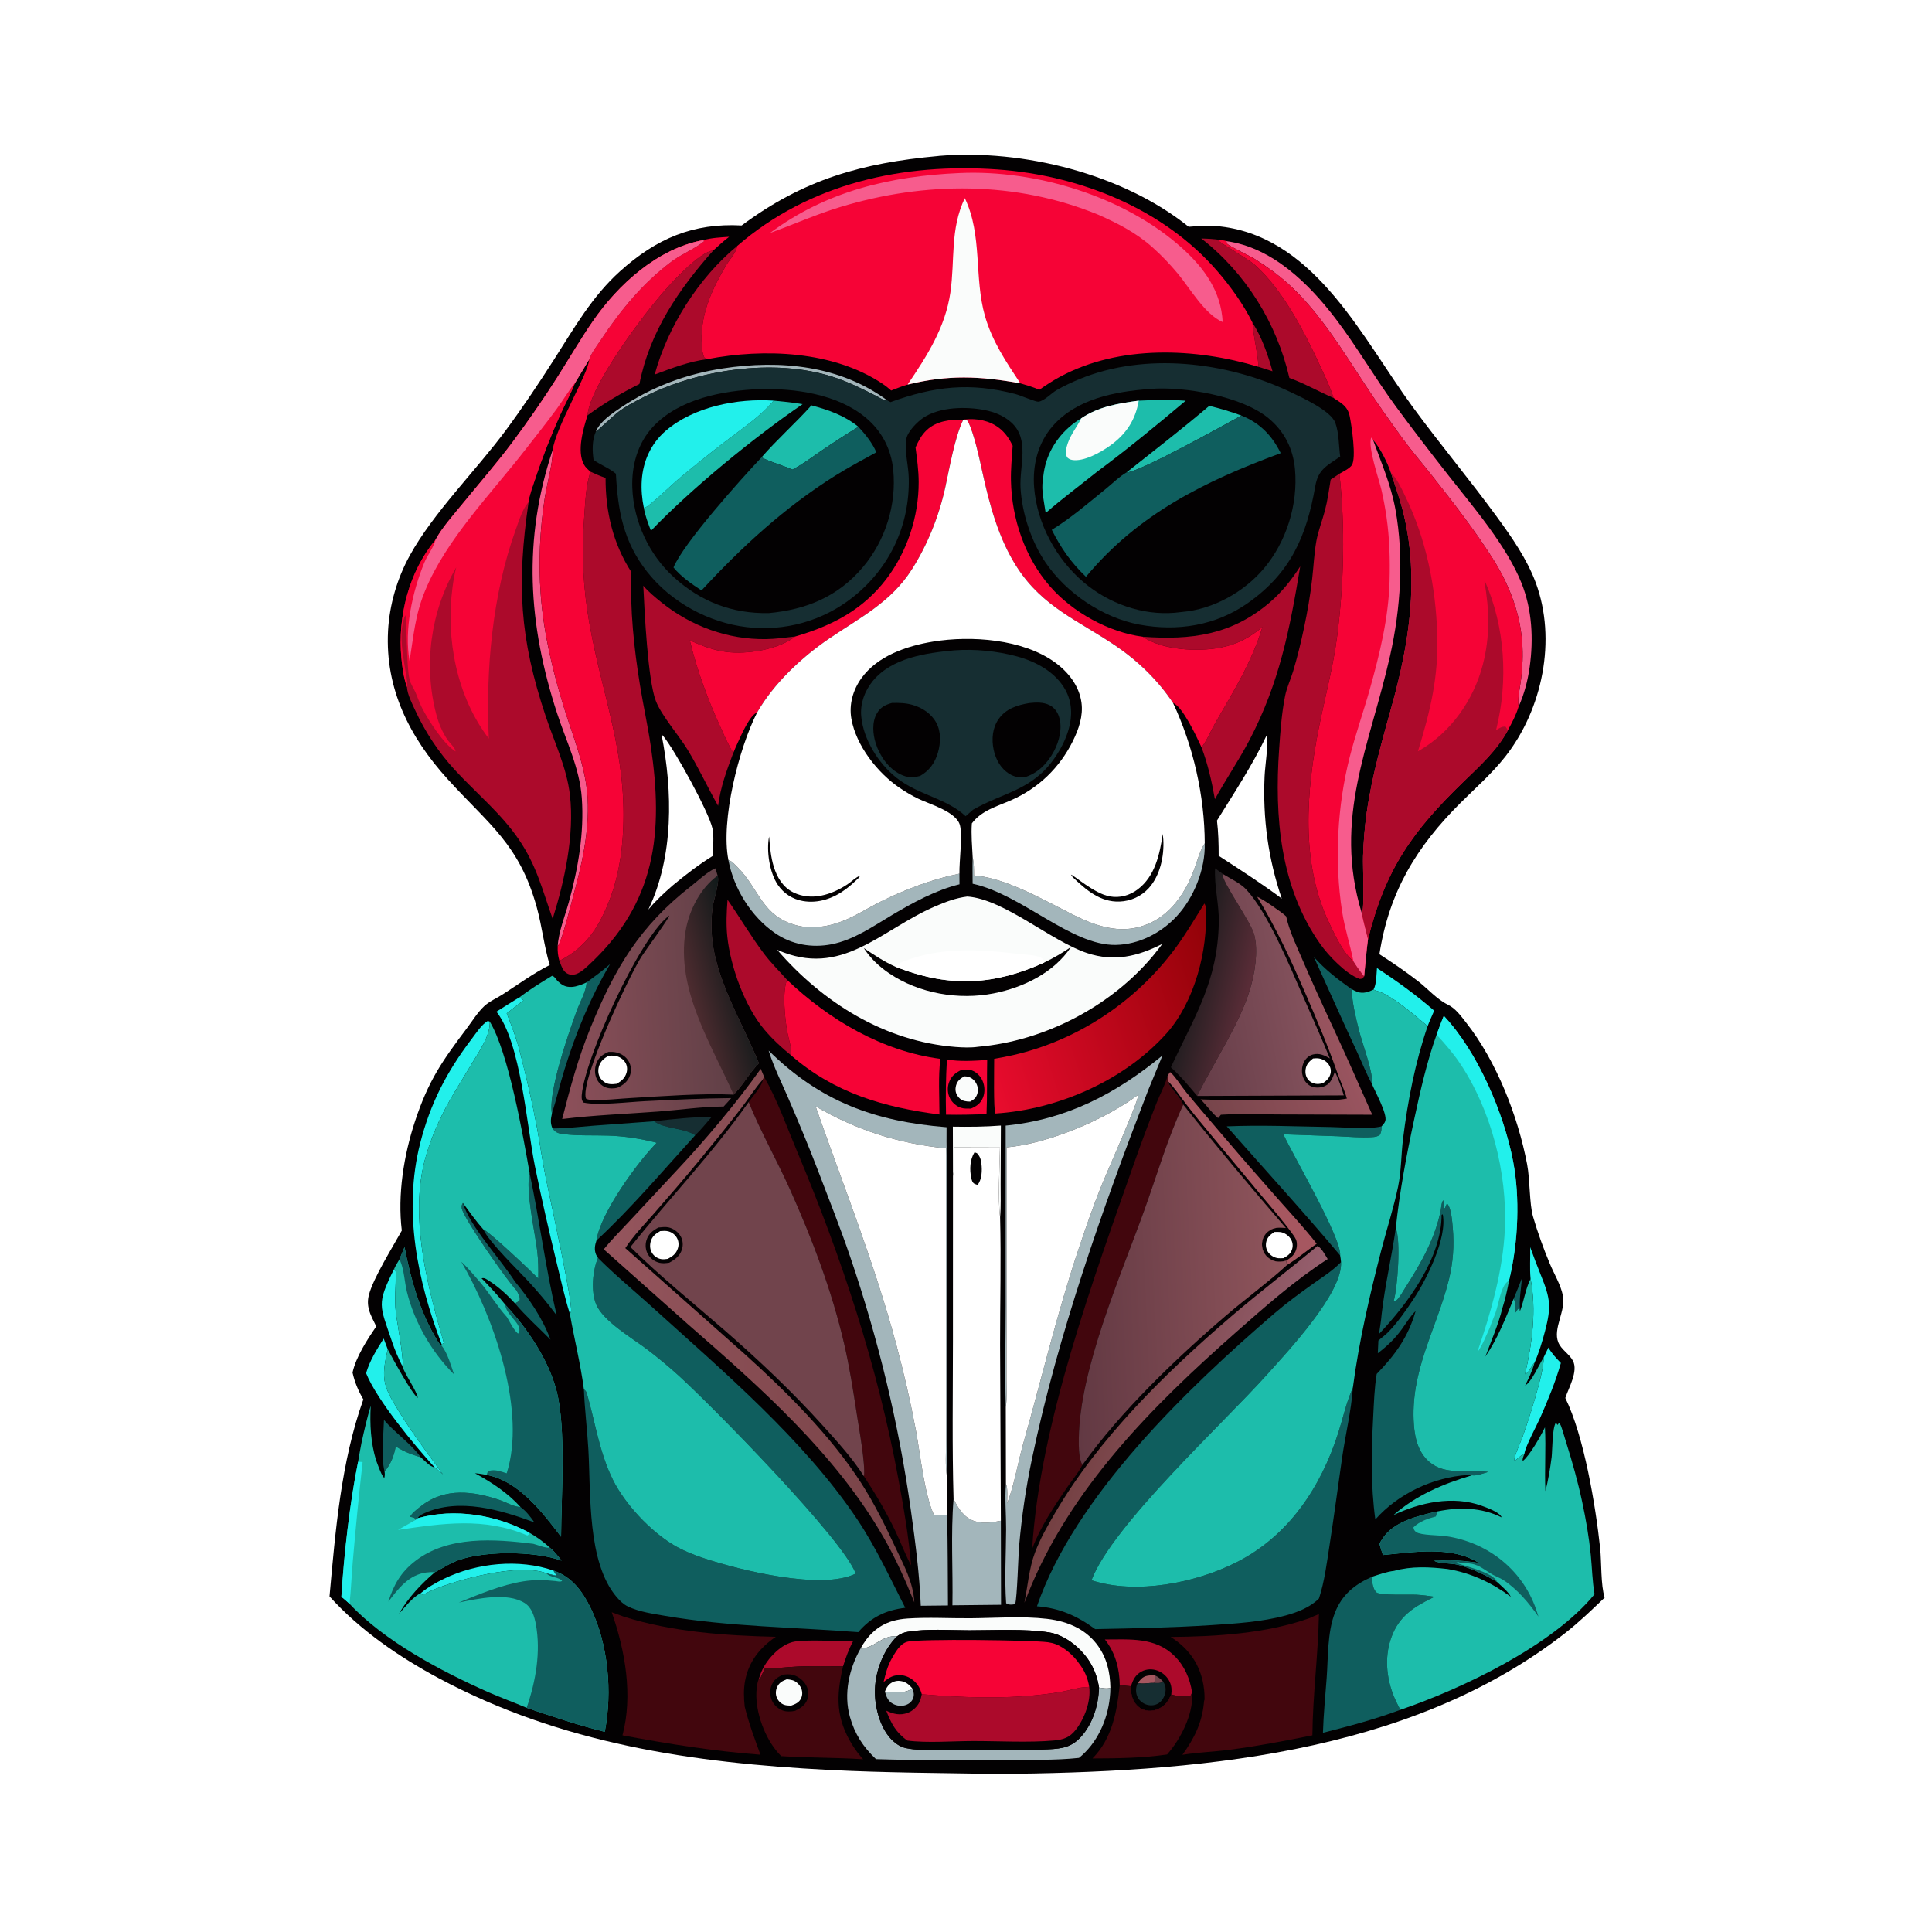 <svg version="1.1" xmlns="http://www.w3.org/2000/svg" style="display: block;" viewBox="0 0 2048 2048" width="1024" height="1024">
<defs>
	<linearGradient id="Gradient1" gradientUnits="userSpaceOnUse" x1="1259.32" y1="1122.06" x2="1406.26" y2="1064.27">
		<stop class="stop0" offset="0" stop-opacity="1" stop-color="rgb(119,69,75)"/>
		<stop class="stop1" offset="1" stop-opacity="1" stop-color="rgb(153,84,95)"/>
	</linearGradient>
	<linearGradient id="Gradient2" gradientUnits="userSpaceOnUse" x1="1167.57" y1="1469.72" x2="1325.69" y2="1531.96">
		<stop class="stop0" offset="0" stop-opacity="1" stop-color="rgb(116,64,66)"/>
		<stop class="stop1" offset="1" stop-opacity="1" stop-color="rgb(150,95,110)"/>
	</linearGradient>
	<linearGradient id="Gradient3" gradientUnits="userSpaceOnUse" x1="1261.81" y1="1036.26" x2="1322.26" y2="1051.17">
		<stop class="stop0" offset="0" stop-opacity="1" stop-color="rgb(31,29,31)"/>
		<stop class="stop1" offset="1" stop-opacity="1" stop-color="rgb(89,44,55)"/>
	</linearGradient>
	<linearGradient id="Gradient4" gradientUnits="userSpaceOnUse" x1="979.108" y1="1415.91" x2="639.064" y2="1398.08">
		<stop class="stop0" offset="0" stop-opacity="1" stop-color="rgb(118,66,70)"/>
		<stop class="stop1" offset="1" stop-opacity="1" stop-color="rgb(149,85,93)"/>
	</linearGradient>
	<linearGradient id="Gradient5" gradientUnits="userSpaceOnUse" x1="1254.09" y1="1065.23" x2="1398.21" y2="1037.7">
		<stop class="stop0" offset="0" stop-opacity="1" stop-color="rgb(101,61,72)"/>
		<stop class="stop1" offset="1" stop-opacity="1" stop-color="rgb(136,84,95)"/>
	</linearGradient>
	<linearGradient id="Gradient6" gradientUnits="userSpaceOnUse" x1="1298.18" y1="1032.01" x2="1036.15" y2="1116.24">
		<stop class="stop0" offset="0" stop-opacity="1" stop-color="rgb(146,2,8)"/>
		<stop class="stop1" offset="1" stop-opacity="1" stop-color="rgb(233,12,46)"/>
	</linearGradient>
	<linearGradient id="Gradient7" gradientUnits="userSpaceOnUse" x1="768.509" y1="1048.52" x2="591.646" y2="1057.47">
		<stop class="stop0" offset="0" stop-opacity="1" stop-color="rgb(97,64,71)"/>
		<stop class="stop1" offset="1" stop-opacity="1" stop-color="rgb(141,80,90)"/>
	</linearGradient>
	<linearGradient id="Gradient8" gradientUnits="userSpaceOnUse" x1="788.059" y1="1038.2" x2="732.857" y2="1053.16">
		<stop class="stop0" offset="0" stop-opacity="1" stop-color="rgb(18,26,26)"/>
		<stop class="stop1" offset="1" stop-opacity="1" stop-color="rgb(76,43,47)"/>
	</linearGradient>
	<linearGradient id="Gradient9" gradientUnits="userSpaceOnUse" x1="1137.15" y1="1364.33" x2="1363.72" y2="1354.21">
		<stop class="stop0" offset="0" stop-opacity="1" stop-color="rgb(98,57,67)"/>
		<stop class="stop1" offset="1" stop-opacity="1" stop-color="rgb(144,85,92)"/>
	</linearGradient>
</defs>
<path transform="translate(0,0)" fill="rgb(255,255,255)" d="M 0 0 L 2048 0 L 2048 2048 L 0 2048 L 0 0 z"/>
<path transform="translate(0,0)" fill="rgb(3,1,2)" d="M 994.297 165.408 C 994.782 165.348 995.264 165.268 995.751 165.228 C 1084.26 157.953 1190.23 184.24 1260.07 240.406 C 1273.07 239.259 1285.79 238.764 1298.74 240.714 C 1395.76 255.316 1444.82 359.142 1496.71 430.263 C 1525.87 470.241 1557.74 508.155 1586.9 548.079 C 1602.57 569.519 1618.56 592.45 1627.87 617.462 C 1650.43 678.095 1635.04 751.967 1595.63 802.075 C 1581.5 820.034 1564.62 834.745 1548.5 850.787 C 1501.59 897.489 1472.57 945.076 1462.24 1011.52 C 1476.28 1020.52 1490.26 1030.06 1503.45 1040.29 C 1513.27 1047.91 1523.5 1059.56 1534.56 1064.86 C 1542.89 1068.84 1548.65 1076.99 1554.25 1084.12 C 1586.46 1125.12 1609.11 1183.22 1618.81 1234.23 C 1621.97 1250.87 1621.12 1276.15 1625.09 1289.75 C 1629.9 1306.27 1636.2 1323.68 1642.85 1339.54 C 1647.46 1350.54 1654.25 1361.54 1656.71 1373.25 C 1660.1 1389.41 1645.86 1408.29 1651.85 1422.96 C 1655.07 1430.84 1663.37 1435.04 1667.3 1442.4 C 1673.26 1453.52 1662.87 1471 1659.28 1481.93 C 1679.09 1522.12 1691.45 1596.25 1696.22 1641.22 C 1697.78 1656 1696.74 1680.39 1701.01 1693.51 C 1687.59 1706.34 1674.25 1719.27 1659.62 1730.74 C 1492.28 1861.85 1262.32 1878.7 1057.8 1880.48 C 997.875 1879.42 938.184 1879.28 878.292 1876.18 C 733.864 1868.7 594.647 1848.33 465.486 1779.2 C 423.184 1756.55 381.59 1728.06 349.315 1692.25 C 355.629 1622.46 361.462 1549.88 385.161 1483.44 C 379.756 1474.15 376.074 1465.47 373.721 1454.98 C 377.39 1438.34 389.257 1420.11 398.851 1406.03 C 396.098 1400.34 392.744 1394.38 391.118 1388.25 C 389.688 1382.86 389.7 1377.97 391.1 1372.57 C 395.744 1354.66 416.43 1321.7 425.935 1304.45 C 421.302 1266.58 428.016 1224.61 439.985 1188.44 C 454.209 1145.45 468.543 1124.93 495.159 1089.62 C 500.897 1082 506.313 1073.1 513.277 1066.57 C 518.648 1061.54 526.703 1058.02 532.972 1054 C 549.365 1043.49 565.286 1031.74 582.707 1022.97 C 576.759 1003.14 574.59 982.256 569.102 962.227 C 550.653 894.892 518.29 874.15 474.526 825.913 C 434.248 781.517 408.13 730.168 411.36 668.841 C 412.818 641.159 420.984 613.143 434.371 588.876 C 459.706 542.948 504.638 498.789 536.303 455.96 C 554.393 431.491 571.358 406.055 587.743 380.417 C 608.965 347.211 627.628 314.22 657.35 287.471 C 695.653 253 734.611 236.205 786.191 239 C 851.954 190.088 913.764 172.745 994.297 165.408 z"/>
<path transform="translate(0,0)" fill="rgb(15,94,94)" d="M 1604.46 1376.92 C 1607.42 1369.62 1610.48 1362.34 1613.3 1354.99 C 1612.56 1365.21 1609.91 1379.24 1611.45 1389.24 C 1610.27 1388.79 1609.99 1388.13 1609.21 1387.16 C 1608.34 1388.53 1607.53 1389.89 1606.72 1391.29 C 1605.18 1386.15 1607.73 1381.35 1604.46 1376.92 z"/>
<path transform="translate(0,0)" fill="rgb(172,10,43)" d="M 1327.65 341.949 C 1337.64 357.704 1343.96 375.659 1348.9 393.573 L 1334.05 388.847 C 1333.18 372.829 1328.73 357.67 1327.65 341.949 z"/>
<path transform="translate(0,0)" fill="rgb(22,46,50)" d="M 693.407 1188.58 C 713.412 1186.21 734.301 1184.04 754.44 1183.93 C 748.763 1190.34 743.244 1197.44 737.046 1203.31 C 724.409 1195.32 704.617 1196.86 693.407 1188.58 z"/>
<path transform="translate(0,0)" fill="rgb(255,255,255)" d="M 1391.85 1122.02 C 1393.77 1121.86 1395.75 1121.69 1397.67 1121.92 C 1401.89 1122.4 1406.15 1124.94 1408.53 1128.47 C 1410.42 1131.29 1411.17 1134.52 1410.45 1137.85 C 1409.41 1142.7 1406.16 1145.58 1402.26 1148.28 C 1400.32 1148.67 1398.31 1149.09 1396.32 1149.02 C 1392.71 1148.88 1389.22 1147.35 1386.85 1144.58 C 1384.3 1141.58 1383.47 1137.61 1383.98 1133.77 C 1384.74 1128.09 1387.56 1125.5 1391.85 1122.02 z"/>
<path transform="translate(0,0)" fill="rgb(15,94,94)" d="M 407.026 1505.2 C 418.506 1518.72 436.345 1530.94 445.999 1544.73 C 436.225 1541.91 428.153 1538.71 419.527 1533.31 C 417.683 1542.83 414.255 1552.46 407.653 1559.8 C 403.805 1544.72 406.576 1521.26 407.026 1505.2 z"/>
<path transform="translate(0,0)" fill="rgb(15,94,94)" d="M 547.663 1368.05 C 537.943 1358.19 491.122 1291.15 489.487 1280.83 C 489.159 1278.76 489.418 1276.91 490.699 1275.21 C 497.953 1300 531.066 1335.26 545.843 1358.53 C 561.097 1376.8 575.227 1397.72 583.535 1420.08 C 571.088 1407.52 557.315 1395.16 545.923 1381.69 C 547.754 1380.82 549.181 1379.83 550.777 1378.58 C 551.663 1374.67 549.369 1371.58 547.663 1368.05 z"/>
<path transform="translate(0,0)" fill="rgb(34,240,235)" d="M 417.806 1345.15 C 419.62 1346.97 419.462 1347.53 419.502 1350.18 C 419.708 1363.92 418.027 1377.1 419.586 1390.97 C 420.62 1400.19 428.811 1442.57 426.439 1448 C 422.155 1439.53 418.496 1430.94 415.473 1421.94 C 402.476 1383.22 398.982 1383.03 417.806 1345.15 z"/>
<path transform="translate(0,0)" fill="rgb(34,240,235)" d="M 446.206 1688.65 C 453.497 1682.56 462.258 1677.59 470.782 1673.47 C 505.439 1656.72 550.048 1652.13 586.667 1664.83 L 589.262 1668.96 L 588.799 1670.25 C 585.596 1669.45 582.41 1668.6 579.223 1667.74 C 550.772 1656.59 483.927 1674.22 456.36 1686.53 C 453.406 1687.85 450.983 1689.81 447.697 1690.24 L 446.206 1688.65 z"/>
<path transform="translate(0,0)" fill="rgb(163,182,187)" d="M 631.583 457.636 C 632.597 455.246 633.802 453.115 635.384 451.044 C 641.16 443.482 650.046 437.442 657.859 432.202 C 690.907 410.035 727.18 396.49 766.444 390.525 C 826.914 381.339 890.322 387.211 940.784 424.608 C 940.358 424.59 939.931 424.586 939.506 424.555 C 936.598 424.344 933.131 421.961 930.566 420.638 C 914.823 412.521 899.38 404.771 882.439 399.354 C 820.11 379.423 739.417 391.749 681.989 421.129 C 672.37 426.05 662.566 431.035 654.047 437.735 C 651.062 440.083 632.558 457.225 631.583 457.636 z"/>
<path transform="translate(0,0)" fill="rgb(15,94,94)" d="M 621.889 1041.33 C 630.268 1035.14 638.858 1029 646.633 1022.06 C 626.112 1056.93 610.526 1094.56 598.561 1133.17 C 593.706 1148.84 589.964 1164.87 585.039 1180.48 C 580.676 1158.13 602.955 1094.62 611.258 1071.67 C 614.844 1061.76 621.019 1051.95 621.889 1041.33 z"/>
<path transform="translate(0,0)" fill="rgb(250,252,251)" d="M 1010.06 1194.3 C 1027.1 1194.58 1043.97 1194.48 1060.97 1193.13 L 1060.71 1255.35 C 1060.65 1266.9 1061.15 1278.81 1060.16 1290.31 C 1057.62 1271.56 1059.68 1236.37 1060.01 1216.41 L 1011.27 1216.27 C 1011.31 1225.99 1012.29 1237.09 1010.19 1246.56 L 1010.06 1194.3 z"/>
<path transform="translate(0,0)" fill="rgb(34,240,235)" d="M 1459.64 1026.17 C 1480.99 1040.11 1501.04 1054.59 1520.3 1071.33 C 1517.98 1076.76 1515.46 1082.18 1513.37 1087.7 C 1499.86 1076.54 1476.41 1055.71 1460.39 1050.58 C 1457.81 1049.76 1459.24 1050.34 1456.98 1049.4 C 1456.66 1049.26 1456.34 1049.12 1456.02 1048.98 C 1459.28 1042.7 1458.98 1033.24 1459.64 1026.17 z"/>
<path transform="translate(0,0)" fill="rgb(34,240,235)" d="M 388.076 1455.62 C 391.934 1442.41 399.413 1430.45 406.723 1418.93 L 411.045 1430.39 C 403.391 1463.14 406.461 1469.66 423.987 1497.94 C 437.897 1520.4 454.061 1541.53 469.536 1562.92 C 466.712 1560.57 463.763 1557.41 460.724 1555.45 C 438.969 1531.67 399.556 1484.16 388.076 1455.62 z"/>
<path transform="translate(0,0)" fill="rgb(34,240,235)" d="M 1641.37 1428.45 C 1644.83 1434.76 1649.7 1439.66 1654.58 1444.86 C 1649.02 1464.55 1640.99 1483.95 1632.76 1502.66 C 1628.77 1511.75 1617.17 1532.67 1615.94 1540.98 C 1611.81 1542.59 1608.9 1546.45 1605.1 1548.86 C 1605.25 1542.52 1611.57 1529.81 1613.93 1523.29 C 1619.81 1507.04 1637.3 1453.5 1636.32 1438.97 L 1641.37 1428.45 z"/>
<path transform="translate(0,0)" fill="rgb(34,240,235)" d="M 1622.46 1355.62 C 1621.42 1344.46 1622.32 1333.21 1622.05 1322.01 C 1625.75 1332.16 1629.52 1342.25 1633.59 1352.26 C 1643.5 1376.59 1644.5 1385.46 1637.82 1410.94 C 1634.89 1422.1 1631.28 1434.12 1626.57 1444.71 C 1622.71 1448.35 1621.35 1454.63 1616.58 1456.76 C 1624.16 1424.35 1628.86 1388.69 1622.46 1355.62 z"/>
<path transform="translate(0,0)" fill="rgb(15,94,94)" d="M 440.551 1611.18 L 439.65 1609.34 C 437.877 1608.38 438.707 1608.68 436.549 1608.23 C 436.015 1608.12 435.478 1608.03 434.943 1607.93 C 435.513 1604.62 444.227 1598.17 447.21 1595.89 C 472.113 1576.77 501.767 1580.58 529.933 1590.17 C 536.214 1592.31 543.88 1596.82 550.335 1597.42 C 550.811 1597.47 551.289 1597.49 551.766 1597.53 C 557.857 1601.86 562.163 1607.77 566.469 1613.78 C 530.95 1600.63 486.908 1587.46 450.067 1603.95 C 447.501 1605.1 445.291 1606.14 443.351 1608.23 L 443.167 1609.26 L 440.551 1611.18 z"/>
<path transform="translate(0,0)" fill="rgb(15,94,94)" d="M 1392.74 1014.43 C 1404.53 1027.7 1418.26 1038.36 1432.74 1048.51 C 1433.44 1062.98 1436.88 1077.4 1440.37 1091.42 C 1443.66 1104.61 1456.34 1138.35 1454.36 1149.18 C 1448.37 1138.03 1443.58 1125.87 1438.2 1114.37 C 1422.7 1081.21 1407.94 1047.72 1392.74 1014.43 z"/>
<path transform="translate(0,0)" fill="rgb(15,94,94)" d="M 561.385 1243.4 C 572.008 1293.53 578.318 1344.67 590.202 1394.54 C 581.044 1382.09 571.279 1370.52 560.854 1359.12 C 549.114 1346.27 518.726 1317.16 512.3 1303.15 C 518.818 1305.7 563.333 1347.83 570.584 1355.28 C 570.769 1345.35 570.622 1335.7 569.434 1325.82 C 566.915 1304.88 556.924 1262.5 561.385 1243.4 z"/>
<path transform="translate(0,0)" fill="rgb(172,10,43)" d="M 804.517 1779.36 C 807.339 1769.3 812.983 1760.38 820.358 1753.04 C 825.788 1747.64 832.325 1742.75 839.805 1740.7 C 851.439 1737.5 889.263 1739.91 904.184 1739.97 C 899.636 1748.42 896.568 1757.22 893.671 1766.35 C 877.903 1766.32 862.024 1765.96 846.27 1766.58 C 834.531 1767.03 822.573 1768.86 810.847 1768.5 C 808.957 1772.41 807.162 1776.34 805.503 1780.36 L 804.517 1779.36 z"/>
<path transform="translate(0,0)" fill="rgb(246,3,54)" d="M 1003.78 1123.07 C 1017.52 1125.54 1032.56 1124.48 1046.45 1123.61 C 1046.03 1142.75 1046.63 1161.96 1045.74 1181.08 C 1031.43 1181.47 1017.14 1181.91 1002.82 1181.59 C 1002.34 1162.27 1002.64 1142.36 1003.78 1123.07 z"/>
<path transform="translate(0,0)" fill="rgb(3,1,2)" d="M 1019.17 1134.14 C 1022.88 1133.8 1026.85 1133.42 1030.41 1134.75 C 1035.34 1136.59 1039.42 1140.88 1041.52 1145.65 C 1043.95 1151.14 1044.26 1157.79 1042.03 1163.4 C 1039.53 1169.67 1035.26 1172.58 1029.28 1175.15 C 1025.84 1175.16 1022.02 1175.37 1018.73 1174.31 C 1013.74 1172.7 1009.29 1168.77 1006.94 1164.11 C 1004.44 1159.17 1004.06 1153.22 1005.8 1147.97 C 1008.16 1140.83 1012.63 1137.29 1019.17 1134.14 z"/>
<path transform="translate(0,0)" fill="rgb(250,252,251)" d="M 1022.25 1140.91 C 1023.73 1140.93 1024.98 1141.11 1026.44 1141.48 C 1030.05 1142.4 1033.18 1145.3 1034.89 1148.55 C 1036.75 1152.07 1037.12 1156.06 1035.86 1159.85 C 1034.49 1164.01 1032.04 1165.77 1028.38 1167.73 C 1026.27 1167.72 1024.18 1167.56 1022.13 1167.04 C 1018.89 1166.2 1016.17 1163.8 1014.53 1160.92 C 1012.77 1157.82 1012.48 1154.3 1013.39 1150.89 C 1014.76 1145.73 1017.78 1143.43 1022.25 1140.91 z"/>
<path transform="translate(0,0)" fill="rgb(34,240,235)" d="M 526.243 1072.4 C 534.314 1067.17 542.549 1062.17 550.723 1057.1 L 554.929 1060.34 C 548.951 1064.91 543.019 1069.53 537.143 1074.23 C 542.665 1088.14 547.821 1101.94 551.491 1116.48 C 557.947 1142.06 564.081 1168.12 568.975 1194.04 C 572.308 1211.7 574.698 1229.51 578.265 1247.13 C 582.454 1267.82 607.042 1379.49 605.347 1390.03 C 605.183 1391.06 604.529 1391.94 604.119 1392.9 C 598.439 1374.68 594.283 1355.83 589.782 1337.3 C 581.654 1303.82 573.943 1270.02 567.046 1236.27 C 558.326 1193.6 552.263 1105.37 526.243 1072.4 z"/>
<path transform="translate(0,0)" fill="rgb(172,10,43)" d="M 781.527 260.694 C 780.065 268.435 773.639 274.566 769.716 281.223 C 755.248 305.775 743.002 331.803 743.753 360.824 C 743.921 367.28 743.918 373.358 746.734 379.296 C 747.736 379.831 748.665 380.43 749.771 380.715 C 730.679 383.146 711.918 390.294 694.002 397.045 C 707.674 346.37 740.727 294.253 781.527 260.694 z"/>
<path transform="translate(0,0)" fill="rgb(247,92,141)" d="M 585.829 477.046 C 585.832 477.729 585.844 478.412 585.837 479.094 C 585.709 492.349 579.659 513.754 577.483 527.77 C 572.24 561.536 570.65 596.041 573.19 630.129 C 576.228 670.887 585.681 710.61 597.695 749.585 C 607.519 781.453 621.202 813.171 622.93 846.811 C 624.764 882.486 616.614 917.176 607.264 951.3 C 604.544 961.224 596.012 996.515 591.17 1003.21 C 592.101 987.617 598.757 971.525 602.925 956.508 C 612.798 920.941 619.389 882.841 616.731 845.899 C 614.437 814.006 600.274 786.011 590.522 756.078 C 559.746 661.606 554.077 572.288 585.829 477.046 z"/>
<path transform="translate(0,0)" fill="rgb(34,240,235)" d="M 468.07 1424.7 C 442.379 1357.45 427.31 1283.44 445.333 1212.21 C 456.069 1169.79 473.575 1136.02 499.996 1101.32 C 504.758 1095.07 510.321 1086.23 517.058 1082.21 L 519.157 1082.93 C 519.398 1098.3 509.19 1112.26 501.576 1125.12 C 489.03 1146.31 474.954 1167.28 464.855 1189.79 C 457.153 1206.95 450.537 1225.03 447.274 1243.58 C 437.037 1301.81 454.286 1367.88 470.538 1423.65 C 468.681 1424.73 469.546 1424.51 468.07 1424.7 z"/>
<path transform="translate(0,0)" fill="rgb(172,10,43)" d="M 622.771 440.299 C 625.379 408.653 681.866 333.799 704.281 308.346 C 713.357 298.041 742.499 266.427 756.077 265.552 C 719.38 306.867 688.631 351.815 677.8 407.064 C 658.525 416.675 640.139 427.532 622.771 440.299 z"/>
<path transform="translate(0,0)" fill="rgb(163,182,187)" d="M 1277.08 893.93 C 1277.85 921.219 1265.49 952.192 1246.7 971.974 C 1230.18 989.372 1207.09 1001.19 1182.84 1001.66 C 1135.51 1002.59 1083.29 948.101 1031.02 936.802 C 1031.01 927.504 1030.73 918.126 1031.08 908.839 C 1032.53 915.198 1032.43 921.536 1032.49 928.022 C 1060.07 930.062 1092.07 946.397 1116.64 958.933 C 1145.15 973.476 1174.8 991.528 1208.08 982.509 C 1237.1 974.643 1255 950.021 1265.22 923.231 C 1268.55 914.507 1271.42 903.321 1276.16 895.424 C 1276.46 894.922 1276.78 894.428 1277.08 893.93 z"/>
<path transform="translate(0,0)" fill="rgb(250,252,251)" d="M 912.196 1747.57 C 919.668 1733.76 930.444 1723.11 945.867 1718.47 C 951.163 1716.88 956.601 1716.06 962.112 1715.69 C 983.973 1714.19 1006.57 1715.59 1028.53 1715.42 C 1055.16 1715.22 1083.3 1712.95 1109.75 1716.04 C 1121.26 1717.38 1132.41 1720.27 1142.62 1725.85 C 1158.13 1734.34 1168.91 1748.25 1173.79 1765.22 C 1176.04 1773.04 1176.93 1781.07 1177.05 1789.19 C 1173.27 1790.48 1168.9 1789.41 1165.01 1788.93 C 1163.36 1777.9 1159.52 1767.61 1153.06 1758.49 C 1143.9 1745.52 1128.13 1732.98 1112.15 1730.43 C 1086.67 1726.36 1053.17 1728.2 1027.05 1728.18 C 1006.08 1728.16 982.93 1726.3 962.305 1729.74 C 957.815 1730.49 954.477 1731.99 950.797 1734.62 C 934.684 1733.01 927.162 1747.31 912.196 1747.57 z"/>
<path transform="translate(0,0)" fill="rgb(166,87,96)" d="M 1237.51 1140.99 L 1239.8 1136.89 L 1240.77 1136.69 C 1246.74 1142.25 1252.15 1151.41 1257.48 1157.89 C 1271 1174.3 1284.99 1190.42 1298.76 1206.62 C 1317.03 1228.11 1335.58 1249.34 1354.28 1270.44 C 1368.27 1286.22 1382.74 1301.82 1395.77 1318.41 C 1385.27 1325.71 1375.09 1334.34 1364.26 1340.98 L 1363.36 1336.36 C 1360.92 1337.07 1358.16 1337.5 1355.61 1337.46 C 1350.4 1337.37 1345.25 1334.84 1341.93 1330.86 C 1338.77 1327.07 1337.27 1321.81 1337.87 1316.92 C 1338.46 1312.22 1340.73 1308.12 1344.49 1305.23 C 1350.21 1300.84 1356.13 1300.94 1362.97 1301.74 C 1326.02 1258.86 1289.45 1215.38 1254.26 1171.04 C 1250.33 1162.52 1242.3 1155.45 1237.8 1147.02 L 1238.63 1146.6 L 1237.51 1140.99 z"/>
<path transform="translate(0,0)" fill="rgb(3,1,2)" d="M 1238.63 1146.6 C 1245.52 1153.77 1251.29 1162.57 1257.36 1170.48 C 1265.33 1180.87 1273.69 1190.92 1282.04 1201 L 1335.75 1265.69 C 1347.55 1279.85 1359.94 1293.85 1370.68 1308.84 C 1373.02 1312.12 1374.74 1314.71 1374.74 1318.87 C 1374.74 1319.27 1374.76 1319.67 1374.75 1320.07 C 1374.67 1324.63 1372.39 1329.44 1368.92 1332.42 C 1367.21 1333.89 1365.25 1335.13 1363.36 1336.36 C 1360.92 1337.07 1358.16 1337.5 1355.61 1337.46 C 1350.4 1337.37 1345.25 1334.84 1341.93 1330.86 C 1338.77 1327.07 1337.27 1321.81 1337.87 1316.92 C 1338.46 1312.22 1340.73 1308.12 1344.49 1305.23 C 1350.21 1300.84 1356.13 1300.94 1362.97 1301.74 C 1326.02 1258.86 1289.45 1215.38 1254.26 1171.04 C 1250.33 1162.52 1242.3 1155.45 1237.8 1147.02 L 1238.63 1146.6 z"/>
<path transform="translate(0,0)" fill="rgb(255,255,255)" d="M 1350.97 1305.94 C 1352.97 1305.88 1355.03 1305.78 1357.02 1306.01 C 1361.37 1306.51 1365.71 1309.49 1368.09 1313.11 C 1370.23 1316.36 1370.83 1320.26 1369.74 1324 C 1368.28 1329.02 1364.9 1331.24 1360.56 1333.68 C 1358.73 1333.79 1356.83 1333.93 1355 1333.75 C 1351.06 1333.36 1347.06 1331 1344.67 1327.87 C 1342.31 1324.78 1341.45 1320.88 1342.14 1317.07 C 1343.14 1311.56 1346.5 1308.86 1350.97 1305.94 z"/>
<path transform="translate(0,0)" fill="rgb(172,10,43)" d="M 1171.24 1737.92 C 1197.57 1737.89 1224.74 1735.3 1245.01 1755.4 C 1255.69 1765.99 1261.42 1779.43 1263.69 1794.15 L 1262.28 1797.21 C 1257.03 1798.61 1246.76 1798.21 1241.63 1796.14 C 1240.16 1799.33 1238.6 1802.73 1236.24 1805.37 C 1232.13 1809.98 1226.08 1813.24 1219.85 1813.55 C 1214.46 1813.83 1209.2 1811.86 1205.41 1807.99 C 1199.59 1802.05 1198.83 1795.39 1198.88 1787.53 L 1186.97 1786.46 C 1186.77 1768.89 1182.29 1751.89 1171.24 1737.92 z"/>
<path transform="translate(0,0)" fill="rgb(3,1,2)" d="M 1198.88 1787.53 C 1200.91 1780.77 1203.58 1775.37 1210.05 1771.91 C 1215.31 1769.1 1221.39 1768.88 1226.96 1770.92 C 1232.71 1773.03 1237.49 1777.46 1240.03 1783.03 C 1241.98 1787.32 1242.19 1791.53 1241.63 1796.14 C 1240.16 1799.33 1238.6 1802.73 1236.24 1805.37 C 1232.13 1809.98 1226.08 1813.24 1219.85 1813.55 C 1214.46 1813.83 1209.2 1811.86 1205.41 1807.99 C 1199.59 1802.05 1198.83 1795.39 1198.88 1787.53 z"/>
<path transform="translate(0,0)" fill="rgb(113,68,76)" d="M 1224.47 1776.07 C 1228.14 1777.84 1230.35 1779.65 1233.01 1782.72 C 1229.77 1784.65 1226.49 1784.12 1222.87 1783.98 C 1224.81 1781.32 1224.54 1779.19 1224.47 1776.07 z"/>
<path transform="translate(0,0)" fill="rgb(166,87,96)" d="M 1206.22 1783.98 C 1207.26 1782.6 1208.31 1781.18 1209.52 1779.95 C 1213.79 1775.59 1218.77 1775.89 1224.47 1776.07 C 1224.54 1779.19 1224.81 1781.32 1222.87 1783.98 C 1217.63 1783.78 1211.13 1785.55 1206.22 1783.98 z"/>
<path transform="translate(0,0)" fill="rgb(22,46,50)" d="M 1233.01 1782.72 C 1235.42 1786.17 1236.09 1790.07 1235.26 1794.19 C 1234.34 1798.69 1232.04 1803.01 1228.09 1805.52 C 1224.47 1807.81 1220.04 1808.26 1215.94 1807.12 C 1211.86 1805.99 1207.93 1803.02 1205.99 1799.22 C 1203.79 1794.89 1203.67 1789.38 1205.7 1784.94 C 1205.85 1784.61 1206.05 1784.3 1206.22 1783.98 C 1211.13 1785.55 1217.63 1783.78 1222.87 1783.98 C 1226.49 1784.12 1229.77 1784.65 1233.01 1782.72 z"/>
<path transform="translate(0,0)" fill="rgb(15,94,94)" d="M 585.591 1196.16 C 600.088 1196.27 614.352 1194.41 628.783 1193.31 L 693.407 1188.58 C 704.617 1196.86 724.409 1195.32 737.046 1203.31 C 702.848 1240.85 669.504 1280.44 632.266 1314.99 C 636.361 1285.93 676.017 1231.66 696.143 1211.4 C 679.666 1207.06 661.821 1204.33 644.828 1203.77 C 629.078 1203.25 612.876 1204.13 597.23 1202.17 C 591.729 1201.49 589.107 1200.62 585.591 1196.16 z"/>
<path transform="translate(0,0)" fill="rgb(172,10,43)" d="M 1273.44 252.813 C 1280.3 252.982 1286.92 253.335 1293.71 254.368 L 1291.57 254.974 C 1292.69 257.18 1323.17 274.447 1330.49 281.036 C 1360.39 307.952 1383.56 353.292 1400.18 389.582 C 1404.96 400.016 1410.32 410.844 1413.6 421.849 C 1397.78 415.052 1383.11 406.575 1366.81 400.644 C 1353.42 342.454 1320.55 289.548 1273.44 252.813 z"/>
<path transform="translate(0,0)" fill="rgb(66,6,13)" d="M 1186.97 1786.46 L 1198.88 1787.53 C 1198.83 1795.39 1199.59 1802.05 1205.41 1807.99 C 1209.2 1811.86 1214.46 1813.83 1219.85 1813.55 C 1226.08 1813.24 1232.13 1809.98 1236.24 1805.37 C 1238.6 1802.73 1240.16 1799.33 1241.63 1796.14 C 1246.76 1798.21 1257.03 1798.61 1262.28 1797.21 L 1263.69 1794.15 C 1263.75 1794.62 1263.85 1795.09 1263.87 1795.57 C 1264.63 1817.91 1251.57 1843.46 1237.18 1859.8 C 1211.67 1863.62 1183.94 1863.94 1158.1 1864.01 C 1178.9 1842.86 1183.9 1814.82 1186.97 1786.46 z"/>
<path transform="translate(0,0)" fill="rgb(163,182,187)" d="M 772.158 911.761 C 772.584 911.906 773.015 912.037 773.436 912.197 C 776.312 913.286 779.072 916.53 781.231 918.663 C 805.285 942.433 807.316 971.528 845.093 981.075 C 860.786 985.042 878.16 982.334 893.028 976.488 C 906.709 971.11 919.33 962.931 932.447 956.32 C 958.321 943.279 988.631 931.784 1017.04 926.123 L 1017.11 937.416 C 992.187 943.466 967.728 956.825 945.772 969.866 C 925.438 981.943 905.178 996.318 881.595 1000.96 C 860.645 1005.08 839.345 1001.37 821.656 989.213 C 796.28 971.772 777.733 941.809 772.158 911.761 z"/>
<path transform="translate(0,0)" fill="rgb(163,182,187)" d="M 1010.81 1588.97 C 1015.89 1599.11 1021.67 1608.79 1033.12 1612.48 C 1042.27 1615.42 1051.76 1613.9 1060.94 1612.04 L 1061.15 1701.14 L 1009.6 1701.69 C 1010.28 1664.39 1007.77 1626.09 1010.81 1588.97 z"/>
<path transform="translate(0,0)" fill="rgb(172,10,43)" d="M 838.858 1118.93 C 828.68 1110.7 818.859 1101.58 810.388 1091.59 C 789.516 1066.97 774.353 1024.78 770.987 992.936 C 769.597 979.791 770.218 966.917 771.225 953.791 C 784.361 972.641 796.191 992.869 810.018 1011.15 C 817.331 1020.83 826.245 1029.54 834.266 1038.65 C 829.029 1051.73 832.078 1080.42 834.594 1093.95 C 836.071 1101.88 839.344 1110.9 838.858 1118.93 z"/>
<path transform="translate(0,0)" fill="rgb(255,255,255)" d="M 701.267 778.693 C 701.95 779.18 702.323 779.397 702.917 780.105 C 715.094 794.62 751.282 860.534 755.204 878.117 C 757.105 886.644 755.646 898.317 755.68 907.237 C 740.503 916.596 726.631 927.418 712.909 938.761 C 703.822 946.805 694.888 954.857 687.219 964.296 C 714.257 907.97 713.135 838.882 701.267 778.693 z"/>
<path transform="translate(0,0)" fill="rgb(15,94,94)" d="M 1300.42 1193.98 C 1337.19 1192.43 1374.43 1194.1 1411.23 1194.7 C 1426.07 1194.94 1450.99 1197.44 1464.56 1193.96 C 1464.47 1197.39 1464.39 1199.76 1462.81 1202.84 C 1459.89 1205 1457.78 1205.19 1454.16 1205.43 C 1442.48 1206.23 1430.15 1204.94 1418.43 1204.46 L 1360.41 1202.41 C 1371.76 1226.77 1422.13 1312.4 1420.62 1330.79 C 1381.56 1284.31 1340.54 1239.54 1300.42 1193.98 z"/>
<path transform="translate(0,0)" fill="rgb(255,255,255)" d="M 1342.6 779.705 C 1344.66 790.773 1341.04 810.973 1340.51 823.016 C 1338.52 867.757 1344.33 910.109 1358.72 952.581 C 1349.19 945.238 1339.13 938.562 1329.24 931.72 C 1316.85 923.409 1304.36 915.273 1291.84 907.173 C 1291.88 894.717 1291.53 882.232 1290.04 869.857 C 1308.53 839.984 1327.42 811.589 1342.6 779.705 z"/>
<path transform="translate(0,0)" fill="url(#Gradient1)" d="M 1332.61 950.586 C 1338.2 952.811 1358.95 967.072 1363.38 971.409 C 1366.68 986.696 1373.82 1001.47 1379.97 1015.78 C 1390.51 1040.31 1401.61 1064.53 1412.89 1088.72 C 1427.25 1119.51 1440.91 1150.61 1454.66 1181.67 L 1355.1 1181.36 C 1334.89 1181.28 1314.4 1180.48 1294.24 1181.66 C 1294.1 1181.78 1293.94 1181.88 1293.83 1182.02 C 1292.81 1183.33 1292.55 1183.99 1291.21 1185.16 C 1284.49 1179.75 1279 1171.56 1272.68 1165.39 C 1302.93 1166.55 1333.5 1165.73 1363.79 1165.83 C 1384.09 1165.9 1407.78 1168.16 1427.73 1164.54 C 1425.11 1155.01 1420.6 1145.68 1417.31 1136.29 C 1407.49 1108.27 1396.13 1081.54 1384.35 1054.31 C 1368.88 1018.56 1353.01 983.848 1332.61 950.586 z"/>
<path transform="translate(0,0)" fill="rgb(163,182,187)" d="M 912.196 1747.57 C 927.162 1747.31 934.684 1733.01 950.797 1734.62 C 935.877 1749.75 927.193 1773.07 927.425 1794.34 C 927.61 1811.3 933.533 1833.19 946.199 1845.1 C 950.263 1848.92 955.071 1851.99 960.59 1853.12 C 979.389 1856.95 1005.67 1854.71 1025.26 1854.72 C 1053.89 1854.73 1082.98 1855.77 1111.56 1854.34 C 1125.88 1853.62 1135.94 1852.15 1146.02 1840.93 C 1158.56 1826.96 1164.44 1807.38 1165.01 1788.93 C 1168.9 1789.41 1173.27 1790.48 1177.05 1789.19 C 1177.1 1792.66 1176.79 1796.09 1176.43 1799.53 C 1173.91 1823.77 1162.93 1847.92 1143.79 1863.42 C 1118.19 1866.22 1091.72 1865.24 1065.97 1865.48 C 1020.12 1865.89 974.409 1866.2 928.574 1864.74 C 915.025 1851.81 906.016 1838.09 900.93 1819.9 C 894.148 1795.64 899.958 1769.22 912.196 1747.57 z"/>
<path transform="translate(0,0)" fill="url(#Gradient2)" d="M 1396.65 1320.74 C 1401.12 1323.11 1404.69 1330.42 1407.41 1334.65 C 1372.26 1357.43 1340.93 1385.16 1309.6 1412.8 C 1221.36 1490.65 1134.57 1577.63 1089.94 1688.71 C 1088.73 1692.13 1087.27 1695.5 1085.92 1698.87 C 1089.42 1681.4 1090.82 1662.54 1097.09 1645.84 C 1102.57 1631.23 1110.38 1617.57 1118.21 1604.12 C 1164.53 1524.65 1235.61 1455.18 1304.99 1395.6 C 1334.94 1369.87 1366.38 1346.04 1396.65 1320.74 z"/>
<path transform="translate(0,0)" fill="rgb(247,92,141)" d="M 1299.89 255.603 C 1348.44 262.133 1387.48 300.612 1415.85 337.888 C 1438.48 367.621 1457.19 400.205 1479.31 430.373 C 1497.53 455.21 1516.39 479.735 1535.41 503.958 C 1561.62 537.326 1597.37 578.867 1613.05 618.555 C 1624.11 646.563 1625.66 677.398 1621.52 706.987 C 1619.48 721.55 1615.79 735.806 1609.71 749.222 C 1608.49 740.057 1611.28 729.151 1612.41 719.921 C 1615.64 693.582 1614.36 668.672 1606.4 643.286 C 1600.72 625.142 1592.67 608.357 1582.49 592.315 C 1563.36 562.166 1540.79 533.036 1518.65 505.014 C 1508.16 491.729 1497.08 478.89 1487.09 465.209 C 1473.42 446.478 1459.95 427.381 1447.19 408.014 C 1423.14 371.5 1399.4 331.956 1366.97 302.146 C 1355.72 291.803 1343.19 282.756 1330.26 274.626 C 1325.88 271.871 1302.45 260.699 1300.89 258.415 C 1300.33 257.593 1300.23 256.54 1299.89 255.603 z"/>
<path transform="translate(0,0)" fill="rgb(66,6,13)" d="M 810.847 1768.5 C 822.573 1768.86 834.531 1767.03 846.27 1766.58 C 862.024 1765.96 877.903 1766.32 893.671 1766.35 C 886.265 1798.21 885.846 1821.51 903.97 1850.48 C 907.202 1855.64 910.91 1860.33 914.937 1864.89 C 886.079 1862.95 857.065 1863.42 828.161 1861.57 C 812.761 1846.61 802.218 1819.75 801.761 1798.35 C 801.637 1792.53 802.15 1784.67 804.517 1779.36 L 805.503 1780.36 C 807.162 1776.34 808.957 1772.41 810.847 1768.5 z"/>
<path transform="translate(0,0)" fill="rgb(3,1,2)" d="M 830.026 1775.23 C 833.417 1774.83 837.23 1774.52 840.544 1775.46 C 846.223 1777.07 851.58 1781.11 854.447 1786.29 C 856.989 1790.89 857.645 1796.17 855.916 1801.16 C 853.704 1807.54 848.736 1810.66 842.967 1813.52 C 838.847 1814.44 833.719 1814.7 829.705 1813.21 C 824.678 1811.34 820.447 1807.5 818.267 1802.58 C 816.082 1797.65 815.833 1791.81 817.792 1786.76 C 820.243 1780.45 824.101 1777.96 830.026 1775.23 z"/>
<path transform="translate(0,0)" fill="rgb(250,252,251)" d="M 834.112 1780.07 C 836.067 1780.32 838.098 1780.55 840 1781.08 C 843.904 1782.17 847.538 1785.78 849.194 1789.4 C 850.781 1792.87 850.808 1796.84 849.183 1800.3 C 847.046 1804.84 843.119 1806.43 838.649 1808.03 C 836.223 1807.95 833.525 1807.97 831.226 1807.14 C 827.747 1805.87 824.864 1802.97 823.46 1799.56 C 821.989 1796 822.167 1792 823.724 1788.5 C 825.918 1783.57 829.291 1781.96 834.112 1780.07 z"/>
<path transform="translate(0,0)" fill="url(#Gradient3)" d="M 1288.04 920.454 C 1290.73 922.365 1293.37 924.353 1296.02 926.316 C 1294.59 934.097 1326.22 976.997 1329.69 991.362 C 1333.93 1008.92 1330.21 1031.08 1325.22 1048.11 C 1314.33 1085.27 1286.47 1126.01 1269.08 1161.76 C 1260.39 1151.3 1251.29 1140.5 1241.16 1131.39 C 1266.25 1077.23 1290.92 1040.64 1291.99 977.421 C 1292.32 958.184 1287.02 939.725 1288.04 920.454 z"/>
<path transform="translate(0,0)" fill="rgb(172,10,43)" d="M 1378.29 600.417 C 1367.14 667.503 1356.26 723.854 1324.32 784.823 C 1313.11 806.209 1299.42 826.074 1287.85 847.195 C 1284.6 828.697 1280.34 809.749 1273.64 792.179 C 1279.4 785.037 1283.52 774.585 1288.16 766.535 C 1307.53 732.873 1326.83 702.241 1338.21 664.704 C 1324.79 675.891 1311.12 683.159 1293.83 686.476 C 1269.55 691.138 1232.34 689.238 1211.36 674.95 C 1262.8 678.713 1305.66 673.146 1346.19 638.427 C 1359.01 627.449 1369.16 614.539 1378.29 600.417 z"/>
<path transform="translate(0,0)" fill="url(#Gradient4)" d="M 806.415 1133 L 810.049 1141.61 L 808.634 1144.38 C 800.322 1153.55 793.53 1164.59 785.942 1174.41 C 771.259 1193.4 756.085 1212.12 740.796 1230.64 C 725.524 1249.13 709.831 1267.32 694.065 1285.4 C 683.464 1297.55 671.679 1309.54 662.83 1323.05 L 789.604 1435.56 C 833.26 1474.88 881.1 1522.5 912.914 1572.11 C 927.069 1594.18 938.314 1617.07 949.387 1640.77 C 958.22 1659.67 968.121 1677.24 969.22 1698.51 C 959.77 1675.15 949.491 1652.11 936.939 1630.23 C 885.711 1540.94 806.313 1471.05 729.617 1404.11 L 640.008 1324.35 C 648.28 1314.07 657.728 1304.74 666.68 1295.06 L 717.396 1240.68 C 747.313 1208.82 781.192 1168.6 806.415 1133 z"/>
<path transform="translate(0,0)" fill="rgb(15,94,94)" d="M 1402.37 1836.82 C 1402.98 1817.46 1404.89 1798.06 1406.32 1778.74 C 1407.95 1756.7 1406.99 1730.83 1414.88 1710.1 C 1422.22 1690.78 1435.76 1679.66 1454.24 1671.49 C 1454.62 1677.11 1454.86 1683.6 1458.96 1687.94 C 1462.3 1691.48 1494.61 1690.08 1501.52 1690.47 C 1507.94 1690.83 1514.25 1691.63 1520.59 1692.66 C 1499.43 1702.89 1483.03 1712.71 1474.76 1736.04 C 1466.81 1758.45 1470.08 1783.21 1480.29 1804.35 C 1481.61 1807.08 1483.01 1809.78 1484.37 1812.49 C 1457.55 1822.55 1430.11 1829.82 1402.37 1836.82 z"/>
<path transform="translate(0,0)" fill="rgb(163,182,187)" d="M 1066.05 1193.18 C 1130.46 1186.92 1183.08 1159.32 1232.28 1118.83 L 1216.88 1156.21 C 1168.66 1281.18 1121.47 1414.97 1093.98 1546.11 C 1087.55 1576.75 1083.11 1607 1080.35 1638.18 C 1079.41 1648.76 1078.22 1693.85 1076.11 1700.25 C 1074.12 1701.09 1070.68 1701.18 1068.6 1700.58 C 1067.52 1700.28 1067.31 1700.03 1066.53 1699.43 C 1064.79 1673.66 1066.41 1646.9 1066.51 1621.03 C 1066.58 1605.37 1065.04 1588.76 1066.31 1573.24 C 1068.58 1576.79 1067.53 1589.2 1067.59 1593.69 C 1075.33 1573.82 1078.73 1551.24 1084.56 1530.66 C 1103.98 1462.13 1120.39 1392.56 1143.03 1324.95 C 1150.78 1301.82 1158.82 1278.53 1167.95 1255.9 C 1173.79 1241.43 1205.67 1170.3 1206.82 1160.31 C 1171.12 1187.07 1111.51 1212.17 1067.05 1216.27 L 1067.02 1410.29 L 1066.95 1461.82 C 1066.93 1471.4 1067.69 1482.1 1066.17 1491.52 C 1065.11 1455.99 1065.99 1420.18 1066.04 1384.62 L 1066.05 1193.18 z"/>
<path transform="translate(0,0)" fill="rgb(172,10,43)" d="M 681.918 620.911 C 687.483 627.427 694.62 633.303 701.291 638.655 C 732.783 663.922 771.542 678.057 812.01 677.491 C 822.391 677.346 832.671 675.85 842.972 674.694 C 825.171 688.67 792.274 693.786 770.244 691.087 C 756.286 689.377 743.957 684.501 731.202 678.806 C 738.994 711.033 750.241 741.373 764.058 771.512 C 768.12 780.372 772.056 789.865 777.328 798.072 C 770.316 816.599 763.774 834.417 761.196 854.189 C 750.015 834.479 740.582 813.928 728.754 794.518 C 719.361 779.105 701.236 758.732 695.167 742.899 C 686.706 720.828 683.203 648.525 681.918 620.911 z"/>
<path transform="translate(0,0)" fill="rgb(246,3,54)" d="M 838.858 1118.93 C 839.344 1110.9 836.071 1101.88 834.594 1093.95 C 832.078 1080.42 829.029 1051.73 834.266 1038.65 C 878.812 1081 935.059 1114.32 996.809 1122.42 C 994.462 1141.57 995.848 1162.14 995.868 1181.43 C 937.246 1173.82 884.695 1158.74 838.858 1118.93 z"/>
<path transform="translate(0,0)" fill="rgb(66,6,13)" d="M 810.049 1141.61 C 824.071 1166.07 834.022 1194.48 844.943 1220.48 C 891.958 1332.4 930.188 1447.99 952.285 1567.51 C 957.896 1597.85 963.251 1628.59 965.819 1659.36 C 959.451 1647.56 954.85 1634.89 949.055 1622.81 C 939.397 1602.67 928.167 1583.59 915.86 1564.97 C 917.462 1551.92 910.651 1514.75 908.376 1499.91 C 904.51 1474.68 900.553 1449.15 894.782 1424.28 C 881.795 1368.31 861.028 1313.5 837.566 1261.16 C 823.549 1229.9 806.432 1199.98 793.609 1168.21 C 797.548 1162.72 808.34 1150.54 808.634 1144.38 L 810.049 1141.61 z"/>
<path transform="translate(0,0)" fill="rgb(66,6,13)" d="M 1237.51 1140.99 L 1238.63 1146.6 L 1237.8 1147.02 C 1242.3 1155.45 1250.33 1162.52 1254.26 1171.04 C 1237.48 1207.11 1226.33 1246.01 1212.83 1283.39 C 1187.78 1352.8 1144.52 1451.7 1143.57 1524.65 C 1143.47 1532.84 1143.41 1542.25 1146.08 1550.09 C 1146.5 1551.32 1146.74 1551.78 1147.29 1553.05 C 1143.28 1561.13 1136.26 1569.25 1131.13 1576.76 C 1117.6 1596.53 1102.4 1619.27 1094.14 1641.8 C 1101.95 1510.44 1159.56 1354.33 1203.46 1229.48 C 1210.62 1209.14 1218.23 1188.92 1226.14 1168.86 C 1229.69 1159.88 1235.03 1150.19 1237.51 1140.99 z"/>
<path transform="translate(0,0)" fill="rgb(246,3,54)" d="M 970.517 474.301 C 973.61 467.479 976.673 461.322 982.213 456.062 C 992.625 446.175 1007.42 444.565 1021.13 444.864 C 1020.98 445.16 1020.83 445.455 1020.69 445.754 C 1011.94 464.34 1006.5 496.266 1002.02 516.71 C 995.348 547.117 983.215 577.587 966.41 603.884 C 944.304 638.474 911.699 654.607 878.898 676.933 C 849.766 696.761 820.27 724.474 802.646 755.127 C 794.845 757.978 785.745 779.345 782.132 787.074 C 780.438 790.697 778.868 794.381 777.328 798.072 C 772.056 789.865 768.12 780.372 764.058 771.512 C 750.241 741.373 738.994 711.033 731.202 678.806 C 743.957 684.501 756.286 689.377 770.244 691.087 C 792.274 693.786 825.171 688.67 842.972 674.694 C 881.673 663.429 914.283 646.687 939.251 614.18 C 961.556 585.14 973.928 547.609 973.842 511.008 C 973.813 498.685 972.08 486.501 970.517 474.301 z"/>
<path transform="translate(0,0)" fill="rgb(15,94,94)" d="M 1527.29 1282.49 C 1527.78 1279.85 1528.06 1273.91 1530.03 1272.33 C 1530.35 1275.04 1530.42 1277.78 1530.56 1280.51 L 1531.7 1280.83 C 1532.37 1279.11 1533.07 1277.41 1533.78 1275.72 C 1538.44 1279.62 1539.48 1295.67 1540.01 1301.69 C 1541.66 1320.45 1540.33 1338.7 1535.75 1357 C 1522.63 1409.43 1494.52 1453.48 1498.8 1510.56 C 1499.9 1525.22 1503.58 1539.74 1515.23 1549.72 C 1532.01 1564.09 1554.83 1557.57 1575 1560 C 1575.83 1560.1 1576.67 1560.17 1577.5 1560.27 C 1572.74 1561.62 1565.19 1564.73 1560.36 1563.87 C 1558.88 1563.51 1557.59 1563.46 1556.09 1563.54 C 1519.6 1565.69 1482.09 1583.29 1457.9 1610.7 C 1452.93 1574.5 1453.74 1538.12 1455.65 1501.73 C 1456.44 1486.73 1456.91 1471.27 1459.36 1456.44 C 1479.16 1436.01 1492.74 1417.32 1500.67 1389.67 C 1494.99 1395.27 1490.66 1402.55 1486 1409 C 1478.59 1419.26 1470.54 1426.82 1460.53 1434.5 L 1461.16 1421.09 C 1464.39 1418.12 1468.08 1415.59 1471.15 1412.51 C 1481.34 1402.25 1490.27 1389.28 1498.29 1377.25 C 1511.91 1356.85 1534.4 1312.31 1529.38 1287.25 L 1528.16 1287.73 C 1528.08 1333.72 1492.21 1381.91 1461.8 1414.12 C 1462.76 1407.16 1464.11 1400.03 1464.61 1393.04 C 1468.07 1362.53 1475.26 1332.44 1479.57 1302.02 C 1485.08 1314.6 1481.51 1365.35 1477.42 1378.93 L 1478.48 1379.29 C 1479.24 1379.06 1479.68 1378.99 1480.33 1378.4 C 1484.03 1375.04 1487.43 1368.47 1490.14 1364.26 C 1506.2 1339.39 1521.67 1311.89 1527.29 1282.49 z"/>
<path transform="translate(0,0)" fill="rgb(246,3,54)" d="M 1022.3 444.687 C 1035.26 443.287 1048.79 445.609 1059.27 453.799 C 1065.76 458.869 1069.92 465.168 1073.47 472.475 C 1072.63 484.789 1071.39 497.293 1071.65 509.639 C 1072.5 549.987 1086.44 591.116 1113.18 621.723 C 1136.9 648.887 1175.43 670.363 1211.36 674.95 C 1232.34 689.238 1269.55 691.138 1293.83 686.476 C 1311.12 683.159 1324.79 675.891 1338.21 664.704 C 1326.83 702.241 1307.53 732.873 1288.16 766.535 C 1283.52 774.585 1279.4 785.037 1273.64 792.179 L 1272.58 789.856 C 1268.08 780.181 1253.4 748.756 1243.44 745.129 C 1227.47 721.03 1206.08 700.411 1182.17 684.256 C 1142.94 657.746 1105.45 643.442 1078.35 601.738 C 1058.55 571.267 1048.91 535.008 1041.25 499.905 C 1038.14 485.651 1032.47 459.259 1026.13 446.922 C 1025.16 445.044 1024.22 445.309 1022.3 444.687 z"/>
<path transform="translate(0,0)" fill="url(#Gradient5)" d="M 1269.08 1161.76 C 1286.47 1126.01 1314.33 1085.27 1325.22 1048.11 C 1330.21 1031.08 1333.93 1008.92 1329.69 991.362 C 1326.22 976.997 1294.59 934.097 1296.02 926.316 C 1303.84 931.151 1314.7 936.12 1321 942.851 C 1343.68 967.078 1366.78 1023.08 1380.33 1053.93 C 1390.25 1076.54 1400.32 1099.11 1409.7 1121.95 C 1403.9 1118.64 1398.6 1116.04 1391.77 1117.78 C 1387.57 1118.85 1384.27 1121.86 1382.31 1125.67 C 1379.66 1130.81 1379.44 1137.18 1381.58 1142.53 C 1383.21 1146.64 1386.34 1150.2 1390.52 1151.79 C 1394.88 1153.46 1400.55 1153.08 1404.75 1151.09 C 1411 1148.14 1412.93 1141.81 1415.08 1135.77 C 1418.76 1144.06 1422.01 1152.41 1424.48 1161.14 L 1269.08 1161.76 z"/>
<path transform="translate(0,0)" fill="url(#Gradient6)" d="M 1276.68 957.788 C 1278.14 959.952 1277.97 960.811 1278.12 963.365 C 1280.77 1006.78 1266.19 1062.1 1236.91 1095.04 C 1192.37 1145.13 1121.56 1176.19 1055.17 1180.37 C 1052.98 1177.4 1053.95 1130.11 1053.87 1122.37 C 1060.51 1121.25 1067.11 1120 1073.68 1118.5 C 1140.58 1103.3 1200.53 1064.03 1242.4 1009.84 C 1255.2 993.278 1265.57 975.465 1276.68 957.788 z"/>
<path transform="translate(0,0)" fill="rgb(66,6,13)" d="M 1387.92 1715.38 C 1391.29 1713.83 1394.66 1712.36 1398.11 1711.01 C 1397.38 1753.85 1391.57 1796.54 1391.18 1839.51 C 1362.05 1845.41 1332.98 1850.96 1303.49 1854.8 C 1286.92 1856.97 1269.85 1857.49 1253.43 1860.17 C 1266.08 1842.53 1274.16 1826.5 1276.26 1804.55 C 1276.45 1802.53 1276.27 1803.41 1276.89 1801.58 C 1276.98 1794.77 1276.29 1787.9 1274.73 1781.27 C 1269.98 1761.11 1258.29 1746.13 1240.92 1735.23 C 1289.24 1734.85 1342.15 1731.62 1387.92 1715.38 z"/>
<path transform="translate(0,0)" fill="rgb(172,10,43)" d="M 1419.85 502.201 C 1426.05 558.411 1424.68 617.148 1417.6 673.182 C 1413.35 706.825 1404.57 738.761 1397.96 771.864 C 1384.64 838.644 1378.66 914.958 1408.76 977.859 C 1415.26 991.431 1423.17 1009.23 1434.67 1019.06 C 1438.19 1024.67 1441.86 1029.83 1446.06 1034.95 L 1444.27 1037.38 L 1441.45 1037.72 C 1427.13 1032.93 1408.12 1012.9 1399.56 1000.77 C 1357.01 940.526 1350.95 865.75 1355.92 794.438 C 1357.23 775.667 1358.59 756.083 1362.28 737.609 C 1364.05 728.772 1368.12 720.337 1370.73 711.695 C 1375.3 696.536 1379.06 680.994 1382.34 665.505 C 1385.97 648.34 1388.97 631.001 1390.96 613.566 C 1392.45 600.473 1393.04 586.884 1395.33 573.93 C 1397.28 562.939 1401.58 552.182 1404.43 541.38 C 1407.28 530.609 1408.81 519.407 1410.58 508.414 L 1419.85 502.201 z"/>
<path transform="translate(0,0)" fill="rgb(163,182,187)" d="M 814.809 1113.68 C 869.654 1167.78 927.371 1188.78 1003.39 1194.91 C 1003.11 1215.26 1003.88 1235.71 1003.83 1256.08 L 1003.91 1467.19 C 1003.97 1499.95 1004.66 1532.81 1003.79 1565.54 C 1001.84 1553.32 1002.88 1539.75 1002.87 1527.34 L 1002.85 1459.04 L 1002.82 1217.3 C 952.727 1212.32 908.14 1198.07 864.58 1172.78 C 893.88 1256.65 926.956 1338.84 949.959 1424.76 C 958.019 1454.86 965.01 1485.04 970.775 1515.67 C 975.734 1542.02 979.476 1582.36 989.973 1605.88 C 994.648 1606.14 999.346 1606.53 1004.03 1606.4 C 1004.68 1638.22 1004.7 1670.05 1004.88 1701.87 L 976.083 1702.17 C 974.666 1668.42 970.326 1634.83 965.638 1601.4 C 952.738 1509.41 931.168 1420.08 901.213 1332.16 C 890.848 1301.74 878.895 1271.71 867.443 1241.68 C 857.428 1215.42 846.587 1189.5 835.461 1163.69 C 828.6 1147.78 820.605 1131.76 815.312 1115.28 L 814.809 1113.68 z"/>
<path transform="translate(0,0)" fill="rgb(66,6,13)" d="M 648.457 1709.05 L 661.16 1713.69 C 712.452 1729.98 768.796 1733.82 822.378 1735.1 C 805.523 1746.53 793.752 1761.23 789.848 1781.62 C 788.076 1790.88 788.443 1799.9 789.451 1809.22 C 793.888 1826.99 799.789 1842.93 806.142 1860.07 C 756.587 1856.32 708.629 1848.68 659.854 1839.52 C 671.114 1797.15 662.658 1749.66 648.457 1709.05 z"/>
<path transform="translate(0,0)" fill="rgb(172,10,43)" d="M 625.99 500.061 C 631.263 502.521 636.403 504.782 641.935 506.619 C 641.785 542.204 649.814 576.392 669.319 606.505 C 667.669 645.876 672.08 687.436 678.407 726.301 C 681.905 747.791 686.612 769.057 689.809 790.602 C 703.423 882.36 695.769 957.289 623.271 1023.74 C 618.734 1027.9 612.323 1033.81 605.698 1033.25 C 602.41 1032.97 599.587 1031.36 597.63 1028.71 C 595.51 1025.83 594.281 1021.85 592.993 1018.53 C 619.947 1004.84 633.548 985.177 644.803 957.384 C 655.08 932.01 659.458 905.721 660.625 878.501 C 664.08 797.916 638.604 738.13 624.904 661.489 C 618.376 624.967 616.223 588.401 619.073 551.394 C 620.318 535.224 620.674 515.403 625.99 500.061 z"/>
<path transform="translate(0,0)" fill="rgb(255,255,255)" d="M 1011.27 1216.27 L 1060.01 1216.41 C 1059.68 1236.37 1057.62 1271.56 1060.16 1290.31 C 1061.28 1335.2 1060.09 1380.34 1060.14 1425.26 L 1060.94 1612.04 C 1051.76 1613.9 1042.27 1615.42 1033.12 1612.48 C 1021.67 1608.79 1015.89 1599.11 1010.81 1588.97 C 1009.24 1533.43 1010.08 1477.63 1010.15 1422.08 L 1010.19 1246.56 C 1012.29 1237.09 1011.31 1225.99 1011.27 1216.27 z"/>
<path transform="translate(0,0)" fill="rgb(3,1,2)" d="M 1033.03 1221.47 L 1035.61 1222.41 C 1038.82 1225.83 1039.74 1228.82 1040.32 1233.47 C 1041.23 1240.76 1040.91 1250.08 1036.35 1256.04 C 1035.24 1255.7 1033.98 1255.37 1032.95 1254.85 C 1030.75 1253.74 1030.07 1250.91 1029.59 1248.7 C 1027.66 1239.9 1028.12 1229.16 1033.03 1221.47 z"/>
<path transform="translate(0,0)" fill="rgb(255,255,255)" d="M 1206.82 1160.31 C 1205.67 1170.3 1173.79 1241.43 1167.95 1255.9 C 1158.82 1278.53 1150.78 1301.82 1143.03 1324.95 C 1120.39 1392.56 1103.98 1462.13 1084.56 1530.66 C 1078.73 1551.24 1075.33 1573.82 1067.59 1593.69 C 1067.53 1589.2 1068.58 1576.79 1066.31 1573.24 L 1066.17 1491.52 C 1067.69 1482.1 1066.93 1471.4 1066.95 1461.82 L 1067.02 1410.29 L 1067.05 1216.27 C 1111.51 1212.17 1171.12 1187.07 1206.82 1160.31 z"/>
<path transform="translate(0,0)" fill="rgb(255,255,255)" d="M 864.58 1172.78 C 908.14 1198.07 952.727 1212.32 1002.82 1217.3 L 1002.85 1459.04 L 1002.87 1527.34 C 1002.88 1539.75 1001.84 1553.32 1003.79 1565.54 C 1003.86 1579.15 1003.67 1592.81 1004.03 1606.4 C 999.346 1606.53 994.648 1606.14 989.973 1605.88 C 979.476 1582.36 975.734 1542.02 970.775 1515.67 C 965.01 1485.04 958.019 1454.86 949.959 1424.76 C 926.956 1338.84 893.88 1256.65 864.58 1172.78 z"/>
<path transform="translate(0,0)" fill="rgb(3,1,2)" d="M 950.797 1734.62 C 954.477 1731.99 957.815 1730.49 962.305 1729.74 C 982.93 1726.3 1006.08 1728.16 1027.05 1728.18 C 1053.17 1728.2 1086.67 1726.36 1112.15 1730.43 C 1128.13 1732.98 1143.9 1745.52 1153.06 1758.49 C 1159.52 1767.61 1163.36 1777.9 1165.01 1788.93 C 1164.44 1807.38 1158.56 1826.96 1146.02 1840.93 C 1135.94 1852.15 1125.88 1853.62 1111.56 1854.34 C 1082.98 1855.77 1053.89 1854.73 1025.26 1854.72 C 1005.67 1854.71 979.389 1856.95 960.59 1853.12 C 955.071 1851.99 950.263 1848.92 946.199 1845.1 C 933.533 1833.19 927.61 1811.3 927.425 1794.34 C 927.193 1773.07 935.877 1749.75 950.797 1734.62 z"/>
<path transform="translate(0,0)" fill="rgb(250,252,251)" d="M 938.047 1793.19 C 939.135 1790.24 940.701 1787.24 943.153 1785.19 C 946.112 1782.73 950.104 1781.4 953.952 1781.84 C 959.824 1782.51 963.24 1785.27 966.98 1789.61 C 959.552 1796.06 947.285 1793.16 938.047 1793.19 z"/>
<path transform="translate(0,0)" fill="rgb(163,182,187)" d="M 966.98 1789.61 C 968.539 1793.33 969.399 1796.48 967.875 1800.41 C 966.554 1803.82 963.632 1806.19 960.248 1807.36 C 955.845 1808.89 950.727 1808.34 946.636 1806.16 C 941.358 1803.34 939.571 1798.64 938.047 1793.19 C 947.285 1793.16 959.552 1796.06 966.98 1789.61 z"/>
<path transform="translate(0,0)" fill="rgb(172,10,43)" d="M 1154.6 1788.13 C 1156.58 1803.13 1149.68 1821.76 1140.41 1833.56 C 1133.84 1841.92 1127.33 1844.08 1117.06 1845 C 1090.6 1847.38 1058.39 1845.51 1031.34 1845.55 C 1010.28 1845.59 982.207 1847.82 961.84 1845.05 C 949.64 1836.55 944.634 1826.79 939.455 1813.39 C 947.026 1816.96 954.122 1818.7 962.258 1815.67 C 967.7 1813.64 972.746 1808.89 975.001 1803.5 C 975.989 1801.15 976.643 1798.48 977.136 1795.97 C 1018.35 1799.44 1060.36 1801.06 1101.56 1796.64 C 1110.82 1795.64 1120.1 1794.39 1129.24 1792.57 C 1135.88 1791.24 1143.28 1788.84 1150 1788.55 C 1151.58 1788.48 1153.04 1788.36 1154.6 1788.13 z"/>
<path transform="translate(0,0)" fill="rgb(246,3,54)" d="M 945.045 1758.59 C 948.921 1751.94 953.753 1742.49 961.799 1740.32 C 974.153 1737 1094.32 1738.56 1110.85 1740.84 C 1116.84 1741.66 1121.71 1743.53 1126.79 1746.83 C 1133.35 1751.09 1139.63 1757.14 1144.03 1763.61 C 1149.8 1770.99 1153.11 1778.91 1154.6 1788.13 C 1153.04 1788.36 1151.58 1788.48 1150 1788.55 C 1143.28 1788.84 1135.88 1791.24 1129.24 1792.57 C 1120.1 1794.39 1110.82 1795.64 1101.56 1796.64 C 1060.36 1801.06 1018.35 1799.44 977.136 1795.97 C 976.1 1792.44 974.896 1789.09 972.699 1786.08 C 968.73 1780.66 962.617 1776.56 955.854 1775.86 C 947.74 1775.02 942.621 1778.02 936.629 1783.06 C 938.716 1774.46 940.723 1766.4 945.045 1758.59 z"/>
<path transform="translate(0,0)" fill="rgb(246,3,54)" d="M 745.764 254.516 C 754.55 252.03 763.856 251.618 772.927 251.031 C 766.974 255.558 761.533 260.441 756.077 265.552 C 742.499 266.427 713.357 298.041 704.281 308.346 C 681.866 333.799 625.379 408.653 622.771 440.299 C 618.315 454.644 611.285 478.046 618.912 492.304 C 620.566 495.397 623.326 497.85 625.99 500.061 C 620.674 515.403 620.318 535.224 619.073 551.394 C 616.223 588.401 618.376 624.967 624.904 661.489 C 638.604 738.13 664.08 797.916 660.625 878.501 C 659.458 905.721 655.08 932.01 644.803 957.384 C 633.548 985.177 619.947 1004.84 592.993 1018.53 C 591.434 1013.38 590.976 1008.56 591.17 1003.21 C 596.012 996.515 604.544 961.224 607.264 951.3 C 616.614 917.176 624.764 882.486 622.93 846.811 C 621.202 813.171 607.519 781.453 597.695 749.585 C 585.681 710.61 576.228 670.887 573.19 630.129 C 570.65 596.041 572.24 561.536 577.483 527.77 C 579.659 513.754 585.709 492.349 585.837 479.094 C 585.844 478.412 585.832 477.729 585.829 477.046 C 589.35 451.977 623.648 396.395 624.554 381.067 C 626.395 374.692 632.86 366.313 636.603 360.66 C 657.639 328.895 680.839 300.578 711.421 277.461 C 722.228 269.292 735.557 264.26 746.126 255.871 L 745.764 254.516 z"/>
<path transform="translate(0,0)" fill="rgb(22,46,50)" d="M 1011.52 689.399 C 1033.35 687.762 1056.91 690.101 1078.03 695.818 C 1098.29 701.304 1119.03 712.45 1129.46 731.503 C 1136.45 744.276 1136.81 758.829 1132.95 772.613 C 1129.81 783.844 1124.28 794.431 1117.61 803.958 C 1093.86 837.873 1064.25 839.659 1031.45 858.338 L 1023.59 865.219 C 1003.3 846.128 973.509 842.892 950.264 824.456 C 931.261 809.384 915.236 783.952 912.951 759.464 C 911.681 745.859 916.566 732.398 925.166 721.926 C 945.428 697.255 981.724 692.144 1011.52 689.399 z"/>
<path transform="translate(0,0)" fill="rgb(3,1,2)" d="M 945.476 745.156 C 952.971 744.965 960.033 745.14 967.301 747.207 C 977.684 750.16 987.261 756.482 992.493 766.123 C 997.691 775.701 997.205 787.694 994.207 797.914 C 991.058 808.652 985.071 817.078 975.292 822.543 C 967.481 824.471 961.926 824.475 954.564 820.887 C 941.859 814.695 932.555 801.315 928.339 788.034 C 925.205 778.159 924.147 765.665 929.46 756.337 C 933.227 749.724 938.399 747.13 945.476 745.156 z"/>
<path transform="translate(0,0)" fill="rgb(3,1,2)" d="M 1090.93 745.281 C 1098.11 744.486 1106.07 744.126 1112.64 747.525 C 1117.66 750.121 1120.95 754.582 1122.64 759.914 C 1126.38 771.712 1122.89 785.754 1117.18 796.424 C 1110.3 809.275 1100.03 819.824 1085.81 824.048 C 1079.75 824.208 1075.41 823.609 1070.14 820.446 C 1060.83 814.855 1055.45 805.002 1053.28 794.59 C 1050.98 783.535 1052 771.518 1058.66 762.098 C 1066.41 751.124 1078.37 747.458 1090.93 745.281 z"/>
<path transform="translate(0,0)" fill="url(#Gradient7)" d="M 595.934 1186.2 C 604.396 1152.95 613.018 1121.08 626.022 1089.28 C 651.666 1026.55 678.081 981.706 732.746 939.176 C 740.323 933.28 749.834 924.062 758.412 920.457 L 760.71 928.22 C 760.827 928.799 760.961 929.376 761.061 929.958 C 762.345 937.481 756.515 953.533 755.336 962.089 C 754.148 970.705 753.974 979.333 754.36 988.014 C 756.488 1035.86 786.99 1083.69 804.469 1127.08 C 794.322 1137.33 787.676 1150.29 777.663 1160.35 C 744.163 1158.76 702.005 1162.04 668.152 1163.98 C 655.197 1164.73 641.741 1166.38 628.789 1166.05 C 625.964 1165.98 623.692 1165.96 621.163 1164.55 C 614.292 1146.3 666.427 1035.44 679.951 1014.1 C 683.887 1007.89 709.477 973.16 709.476 970.46 C 708.987 970.835 708.489 971.198 708.009 971.584 C 677.202 996.314 620.032 1121.24 616.676 1160.72 C 616.419 1163.73 616.46 1166.38 618.571 1168.76 C 633.939 1172.09 665.735 1168.19 682.907 1167.33 C 713.611 1165.8 744.38 1164.31 775.125 1164.01 C 772.567 1167.09 769.791 1170.01 767.089 1172.96 C 744.318 1173.01 720.586 1176.56 697.794 1178.27 C 663.767 1180.83 629.835 1182.03 595.934 1186.2 z"/>
<path transform="translate(0,0)" fill="rgb(3,1,2)" d="M 644.955 1115.07 C 648.01 1114.97 650.94 1114.93 653.919 1115.74 C 659.231 1117.17 663.832 1120.37 666.542 1125.22 C 669.064 1129.73 669.505 1135.04 667.805 1139.92 C 665.474 1146.62 660.541 1150.35 654.283 1153.13 C 650.55 1153.91 646.502 1154.1 642.839 1152.91 C 638.501 1151.49 634.924 1148.4 632.859 1144.34 C 630.253 1139.21 630.085 1132.9 632.049 1127.53 C 634.549 1120.69 638.546 1117.96 644.955 1115.07 z"/>
<path transform="translate(0,0)" fill="rgb(255,255,255)" d="M 645.054 1119.06 C 647.421 1118.94 649.8 1118.9 652.15 1119.27 C 656.355 1119.91 660.478 1122.49 662.756 1126.11 C 664.771 1129.31 665.22 1133.28 664.215 1136.9 C 662.584 1142.77 658.835 1145.77 653.851 1148.85 C 651.145 1149.22 648.19 1149.48 645.473 1149 C 641.887 1148.37 638.32 1145.75 636.37 1142.72 C 634.126 1139.24 633.746 1135.02 634.75 1131.05 C 636.26 1125.08 640.017 1122.14 645.054 1119.06 z"/>
<path transform="translate(0,0)" fill="url(#Gradient8)" d="M 760.71 928.22 C 760.827 928.799 760.961 929.376 761.061 929.958 C 762.345 937.481 756.515 953.533 755.336 962.089 C 754.148 970.705 753.974 979.333 754.36 988.014 C 756.488 1035.86 786.99 1083.69 804.469 1127.08 C 794.322 1137.33 787.676 1150.29 777.663 1160.35 C 753.639 1106.19 716.454 1048.75 726.74 986.971 C 730.371 965.164 742.44 941.335 760.71 928.22 z"/>
<path transform="translate(0,0)" fill="url(#Gradient9)" d="M 1254.26 1171.04 C 1289.45 1215.38 1326.02 1258.86 1362.97 1301.74 C 1356.13 1300.94 1350.21 1300.84 1344.49 1305.23 C 1340.73 1308.12 1338.46 1312.22 1337.87 1316.92 C 1337.27 1321.81 1338.77 1327.07 1341.93 1330.86 C 1345.25 1334.84 1350.4 1337.37 1355.61 1337.46 C 1358.16 1337.5 1360.92 1337.07 1363.36 1336.36 L 1364.26 1340.98 L 1363.06 1342.08 C 1343.12 1360.24 1320.7 1376.52 1300.13 1394.11 C 1247.23 1439.34 1187.68 1496.39 1147.29 1553.05 C 1146.74 1551.78 1146.5 1551.32 1146.08 1550.09 C 1143.41 1542.25 1143.47 1532.84 1143.57 1524.65 C 1144.52 1451.7 1187.78 1352.8 1212.83 1283.39 C 1226.33 1246.01 1237.48 1207.11 1254.26 1171.04 z"/>
<path transform="translate(0,0)" fill="rgb(250,252,251)" d="M 1025.4 950.361 C 1064.48 953.169 1114.4 997.799 1152.46 1010.34 C 1181.13 1019.79 1205.86 1013.89 1232.09 1000.61 C 1229 1004.71 1225.91 1008.81 1222.62 1012.75 C 1177.49 1066.98 1107.06 1103.52 1037 1109.59 C 1029.29 1110.75 1020.79 1110.42 1013.03 1109.82 C 937.879 1104.01 872.134 1062.77 823.842 1006.85 C 892.142 1037.16 932.927 986.113 990.888 960.967 C 1002.01 956.142 1013.32 951.85 1025.4 950.361 z"/>
<path transform="translate(0,0)" fill="rgb(3,1,2)" d="M 1106.86 1020.36 C 1116.9 1015.52 1126.09 1010.16 1135.29 1003.88 C 1117.16 1031.11 1084.8 1046.8 1053.44 1052.98 C 1016.14 1060.33 974.306 1053.17 942.582 1031.76 C 931.88 1024.53 922.685 1015.88 915.659 1005.01 C 926.486 1012.23 937.251 1019.45 949.171 1024.78 L 953.585 1026.45 C 1007.87 1046.83 1054.34 1044.19 1106.86 1020.36 z"/>
<path transform="translate(0,0)" fill="rgb(255,255,255)" d="M 949.171 1024.78 C 951.574 1022.08 953.561 1020.94 956.905 1019.58 C 996.248 1003.61 1038.23 1006.29 1079.44 1011.17 C 1085.66 1011.91 1098.75 1012.17 1103.92 1015.43 C 1106.31 1016.94 1106.26 1017.79 1106.86 1020.36 C 1054.34 1044.19 1007.87 1046.83 953.585 1026.45 L 949.171 1024.78 z"/>
<path transform="translate(0,0)" fill="rgb(15,94,94)" d="M 1099.22 1702.73 C 1139.33 1585.98 1259.35 1470.96 1351.02 1392.16 C 1363.89 1381.1 1377.6 1371.08 1391.4 1361.23 C 1401.22 1354.21 1412.22 1347.36 1420.69 1338.75 C 1420.99 1338.45 1421.27 1338.14 1421.56 1337.84 C 1423.38 1370.65 1365.22 1432.39 1342.82 1457.4 C 1296.21 1509.43 1178.82 1617.1 1157.01 1675.12 C 1204.23 1690.66 1267.57 1678.01 1311.1 1655.9 C 1366.1 1627.96 1400.13 1576.59 1418.6 1518.95 C 1423.33 1504.2 1426.66 1488.75 1432.63 1474.46 C 1433.16 1473.2 1433.64 1471.92 1434.14 1470.66 C 1432.4 1495.82 1426.17 1520.99 1422.59 1545.97 C 1418.2 1576.64 1414.14 1607.34 1409.39 1637.95 C 1406.41 1657.11 1404.17 1675.96 1398.15 1694.48 C 1388.89 1703.81 1375.44 1709.05 1362.97 1712.44 C 1337.77 1719.28 1310.54 1720.97 1284.56 1722.67 C 1243.41 1725.37 1202.18 1726.1 1160.96 1726.93 C 1141.77 1712.87 1123.12 1704.56 1099.22 1702.73 z"/>
<path transform="translate(0,0)" fill="rgb(113,68,76)" d="M 793.609 1168.21 C 806.432 1199.98 823.549 1229.9 837.566 1261.16 C 861.028 1313.5 881.795 1368.31 894.782 1424.28 C 900.553 1449.15 904.51 1474.68 908.376 1499.91 C 910.651 1514.75 917.462 1551.92 915.86 1564.97 C 903.73 1545.93 887.803 1528.46 872.734 1511.74 C 839.904 1475.29 804.26 1441.64 767.268 1409.47 C 733.846 1380.4 699.845 1353.07 668.256 1321.9 C 709.435 1270.4 755.616 1222.21 793.609 1168.21 z"/>
<path transform="translate(0,0)" fill="rgb(3,1,2)" d="M 697.978 1301.2 C 701.334 1300.92 705.278 1300.3 708.584 1301.04 C 713.887 1302.23 719.062 1305.98 721.648 1310.76 C 723.921 1314.97 724.298 1319.88 722.883 1324.43 C 720.667 1331.54 715.647 1335.15 709.371 1338.53 C 705.916 1338.98 702.53 1339.46 699.095 1338.62 C 694.062 1337.39 689.497 1334.25 686.9 1329.73 C 684.293 1325.19 683.74 1319.74 685.255 1314.75 C 687.336 1307.89 691.906 1304.44 697.978 1301.2 z"/>
<path transform="translate(0,0)" fill="rgb(255,255,255)" d="M 699.852 1305 C 702.664 1304.8 705.748 1304.52 708.509 1305.26 C 712.301 1306.27 715.698 1308.88 717.601 1312.32 C 719.451 1315.65 719.739 1319.69 718.572 1323.3 C 716.714 1329.05 713.003 1331.74 707.864 1334.46 C 705.507 1334.81 702.879 1335.09 700.51 1334.64 C 696.662 1333.9 693.153 1331.43 691.141 1328.08 C 689.015 1324.55 688.671 1320.43 689.665 1316.47 C 691.133 1310.62 694.844 1307.86 699.852 1305 z"/>
<path transform="translate(0,0)" fill="rgb(15,94,94)" d="M 633.853 1333.38 C 651.471 1351.18 671.133 1367.29 689.709 1384.1 C 764.758 1452.05 852.773 1526.58 908.947 1610.93 C 928.786 1640.72 943.373 1672.53 959.595 1704.31 C 938.813 1706.89 923.53 1714.16 909.755 1730.18 C 841.571 1724.8 772.951 1724.49 705.395 1712.93 C 692.41 1710.7 677.447 1708.66 665.537 1702.9 C 660.96 1700.69 656.908 1696.78 653.651 1692.94 C 622.248 1655.95 626.388 1583.43 623.707 1536.73 C 622.483 1515.41 619.755 1494 618.942 1472.7 C 620.617 1474.01 621.487 1475.04 622.084 1477.09 C 631.09 1507.94 635.275 1539.56 649.773 1568.76 C 662.535 1594.45 689.211 1622.87 713.829 1637.63 C 723.877 1643.66 735.276 1648.19 746.375 1651.87 C 784.262 1664.42 871.449 1686.14 907.124 1668.06 C 893.705 1631.51 755.85 1491.39 719.914 1458.65 C 709.359 1449.03 698.455 1440.01 687.15 1431.29 C 671.696 1419.36 638.928 1400.63 631.718 1382.1 C 626.307 1368.19 628.235 1346.95 633.853 1333.38 z"/>
<path transform="translate(0,0)" fill="rgb(172,10,43)" d="M 461.701 572.189 C 468.386 559.603 479.667 547.087 488.662 536.04 C 507.174 513.305 526.65 491.137 544.123 467.598 C 560.464 445.584 576.031 423.14 590.753 400.006 C 603.332 380.24 615.142 359.828 628.442 340.543 C 655.477 301.342 697.331 263.263 745.764 254.516 L 746.126 255.871 C 735.557 264.26 722.228 269.292 711.421 277.461 C 680.839 300.578 657.639 328.895 636.603 360.66 C 632.86 366.313 626.395 374.692 624.554 381.067 L 609.524 405.981 C 605.17 417.355 599.054 428.092 594.086 439.226 C 584.106 461.595 575.074 484.277 567.389 507.544 C 564.914 515.04 561.186 524.341 560.32 532.12 C 547.686 618.876 550.614 676.06 578.58 759.628 C 587.785 787.135 600.848 813.89 604.163 842.979 C 608.989 885.327 598.536 933.581 585.829 973.994 C 574.945 943.473 568.987 917.915 550.181 890.204 C 531.26 862.323 505.058 840.975 482.37 816.416 C 465.229 797.861 450.706 775.977 440.151 753.016 C 436.947 746.047 431.749 736.037 431.419 728.311 C 427.933 718.772 426.405 707.492 425.471 697.412 C 421.433 653.819 433.255 606.17 461.701 572.189 z"/>
<path transform="translate(0,0)" fill="rgb(246,3,54)" d="M 461.701 572.189 C 468.386 559.603 479.667 547.087 488.662 536.04 C 507.174 513.305 526.65 491.137 544.123 467.598 C 560.464 445.584 576.031 423.14 590.753 400.006 C 603.332 380.24 615.142 359.828 628.442 340.543 C 655.477 301.342 697.331 263.263 745.764 254.516 L 746.126 255.871 C 735.557 264.26 722.228 269.292 711.421 277.461 C 680.839 300.578 657.639 328.895 636.603 360.66 C 632.86 366.313 626.395 374.692 624.554 381.067 L 609.524 405.981 C 605.17 417.355 599.054 428.092 594.086 439.226 C 584.106 461.595 575.074 484.277 567.389 507.544 C 564.914 515.04 561.186 524.341 560.32 532.12 C 553.58 539.992 550.232 551.651 546.729 561.323 C 521.896 629.892 514.724 710.479 518.167 782.959 C 484.132 738.328 472.352 677.367 479.709 622.401 C 480.646 615.403 481.787 608.259 483.626 601.436 C 456.449 647.945 448.697 704.907 462.465 757.171 C 465.037 766.937 468.957 776.38 474.738 784.707 C 476.941 787.879 482.672 792.909 482.906 796.586 C 470.095 788.545 454.253 763.785 447.303 750.283 C 444.517 744.869 442.805 739.373 440.403 733.868 C 438.404 729.287 435.466 725.448 434.209 720.505 C 430.57 706.195 431.378 655.145 429.66 652.132 C 418.626 675.402 433.88 719.691 431.419 728.311 C 427.933 718.772 426.405 707.492 425.471 697.412 C 421.433 653.819 433.255 606.17 461.701 572.189 z"/>
<path transform="translate(0,0)" fill="rgb(247,92,141)" d="M 461.701 572.189 C 468.386 559.603 479.667 547.087 488.662 536.04 C 507.174 513.305 526.65 491.137 544.123 467.598 C 560.464 445.584 576.031 423.14 590.753 400.006 C 603.332 380.24 615.142 359.828 628.442 340.543 C 655.477 301.342 697.331 263.263 745.764 254.516 L 746.126 255.871 C 735.557 264.26 722.228 269.292 711.421 277.461 C 680.839 300.578 657.639 328.895 636.603 360.66 C 632.86 366.313 626.395 374.692 624.554 381.067 L 609.524 405.981 C 602.471 414.553 596.923 424.202 590.369 433.146 C 579.445 448.054 567.841 462.559 556.5 477.152 C 520.366 523.643 473.293 571.333 450.77 625.827 C 439.886 652.162 438.527 673.651 434.126 700.756 C 428.402 667.191 437.002 627.898 449.651 596.763 C 452.983 588.562 459.539 580.663 461.701 572.189 z"/>
<path transform="translate(0,0)" fill="rgb(29,189,171)" d="M 550.723 1057.1 C 561.566 1048.92 573.595 1041.37 585.257 1034.39 C 587.931 1035.21 589.267 1037.67 590.875 1039.8 C 595.724 1044.2 599.17 1046.46 605.884 1046.2 C 610.993 1046 617.303 1043.54 621.889 1041.33 C 621.019 1051.95 614.844 1061.76 611.258 1071.67 C 602.955 1094.62 580.676 1158.13 585.039 1180.48 C 583.744 1186.6 583.247 1190.31 585.591 1196.16 C 589.107 1200.62 591.729 1201.49 597.23 1202.17 C 612.876 1204.13 629.078 1203.25 644.828 1203.77 C 661.821 1204.33 679.666 1207.06 696.143 1211.4 C 676.017 1231.66 636.361 1285.93 632.266 1314.99 C 630.546 1319.95 629.731 1324.96 631.867 1329.98 C 632.388 1331.2 633.126 1332.28 633.853 1333.38 C 628.235 1346.95 626.307 1368.19 631.718 1382.1 C 638.928 1400.63 671.696 1419.36 687.15 1431.29 C 698.455 1440.01 709.359 1449.03 719.914 1458.65 C 755.85 1491.39 893.705 1631.51 907.124 1668.06 C 871.449 1686.14 784.262 1664.42 746.375 1651.87 C 735.276 1648.19 723.877 1643.66 713.829 1637.63 C 689.211 1622.87 662.535 1594.45 649.773 1568.76 C 635.275 1539.56 631.09 1507.94 622.084 1477.09 C 621.487 1475.04 620.617 1474.01 618.942 1472.7 C 615.424 1445.75 608.786 1419.57 604.119 1392.9 C 604.529 1391.94 605.183 1391.06 605.347 1390.03 C 607.042 1379.49 582.454 1267.82 578.265 1247.13 C 574.698 1229.51 572.308 1211.7 568.975 1194.04 C 564.081 1168.12 557.947 1142.06 551.491 1116.48 C 547.821 1101.94 542.665 1088.14 537.143 1074.23 C 543.019 1069.53 548.951 1064.91 554.929 1060.34 L 550.723 1057.1 z"/>
<path transform="translate(0,0)" fill="rgb(29,189,171)" d="M 1456.02 1048.98 C 1456.34 1049.12 1456.66 1049.26 1456.98 1049.4 C 1459.24 1050.34 1457.81 1049.76 1460.39 1050.58 C 1476.41 1055.71 1499.86 1076.54 1513.37 1087.7 C 1500.25 1125.84 1492.28 1166.92 1487.32 1206.9 C 1485.23 1223.77 1485.5 1241.27 1482.04 1257.9 C 1477.39 1280.28 1470.12 1302.45 1464.4 1324.6 C 1451.99 1372.64 1440.67 1421.46 1434.14 1470.66 C 1433.64 1471.92 1433.16 1473.2 1432.63 1474.46 C 1426.66 1488.75 1423.33 1504.2 1418.6 1518.95 C 1400.13 1576.59 1366.1 1627.96 1311.1 1655.9 C 1267.57 1678.01 1204.23 1690.66 1157.01 1675.12 C 1178.82 1617.1 1296.21 1509.43 1342.82 1457.4 C 1365.22 1432.39 1423.38 1370.65 1421.56 1337.84 C 1421.44 1335.49 1420.97 1333.12 1420.62 1330.79 C 1422.13 1312.4 1371.76 1226.77 1360.41 1202.41 L 1418.43 1204.46 C 1430.15 1204.94 1442.48 1206.23 1454.16 1205.43 C 1457.78 1205.19 1459.89 1205 1462.81 1202.84 C 1464.39 1199.76 1464.47 1197.39 1464.56 1193.96 C 1466.02 1192.29 1467.88 1190.4 1468.52 1188.23 C 1470.76 1180.72 1457.49 1156.78 1454.36 1149.18 C 1456.34 1138.35 1443.66 1104.61 1440.37 1091.42 C 1436.88 1077.4 1433.44 1062.98 1432.74 1048.51 C 1434.8 1049.62 1436.94 1050.73 1439.16 1051.5 C 1445.09 1053.54 1450.65 1051.53 1456.02 1048.98 z"/>
<path transform="translate(0,0)" fill="rgb(246,3,54)" d="M 1413.6 421.849 C 1410.32 410.844 1404.96 400.016 1400.18 389.582 C 1383.56 353.292 1360.39 307.952 1330.49 281.036 C 1323.17 274.447 1292.69 257.18 1291.57 254.974 L 1293.71 254.368 C 1295.67 254.707 1298.06 254.846 1299.89 255.603 C 1300.23 256.54 1300.33 257.593 1300.89 258.415 C 1302.45 260.699 1325.88 271.871 1330.26 274.626 C 1343.19 282.756 1355.72 291.803 1366.97 302.146 C 1399.4 331.956 1423.14 371.5 1447.19 408.014 C 1459.95 427.381 1473.42 446.478 1487.09 465.209 C 1497.08 478.89 1508.16 491.729 1518.65 505.014 C 1540.79 533.036 1563.36 562.166 1582.49 592.315 C 1592.67 608.357 1600.72 625.142 1606.4 643.286 C 1614.36 668.672 1615.64 693.582 1612.41 719.921 C 1611.28 729.151 1608.49 740.057 1609.71 749.222 C 1607.13 757.962 1602.75 766.066 1598.43 774.048 C 1586.88 795.435 1568.85 811.712 1551.6 828.405 C 1497.44 880.811 1468.51 921.343 1450.15 995.584 C 1448.39 1008.71 1447.44 1021.8 1446.06 1034.95 C 1441.86 1029.83 1438.19 1024.67 1434.67 1019.06 C 1423.17 1009.23 1415.26 991.431 1408.76 977.859 C 1378.66 914.958 1384.64 838.644 1397.96 771.864 C 1404.57 738.761 1413.35 706.825 1417.6 673.182 C 1424.68 617.148 1426.05 558.411 1419.85 502.201 C 1423.61 499.999 1430.72 496.631 1433.02 493.049 C 1437.89 485.473 1432.85 451.82 1430.83 441.604 C 1428.69 430.722 1422.29 427.576 1413.6 421.849 z"/>
<path transform="translate(0,0)" fill="rgb(247,92,141)" d="M 1434.67 1019.06 C 1431.21 1001.3 1425.45 984.165 1422.68 966.184 C 1414.45 912.814 1417.51 854.432 1430.85 802.129 C 1436.96 778.193 1445.26 754.817 1451.94 731.023 C 1462.48 693.495 1471.88 655.443 1473 616.275 C 1473.66 593.446 1473 570.51 1469.72 547.892 C 1468.31 538.206 1466.53 528.517 1464.31 518.984 C 1461.62 507.47 1449.58 473.473 1453.6 463.847 L 1455.42 466.157 C 1462.73 474.022 1471.09 490.827 1474.43 501.222 C 1479.43 516.134 1484.71 531.146 1488.31 546.466 C 1504.24 614.411 1494 681.152 1475.64 747.335 C 1465.16 785.14 1454.27 822.726 1448.77 861.657 C 1446.63 876.855 1445.42 892.433 1444.92 907.778 C 1444.56 918.901 1446.52 959.573 1444.13 966.485 C 1443.98 966.941 1443.7 967.346 1443.48 967.776 C 1445.42 977.118 1447.92 986.311 1450.15 995.584 C 1448.39 1008.71 1447.44 1021.8 1446.06 1034.95 C 1441.86 1029.83 1438.19 1024.67 1434.67 1019.06 z"/>
<path transform="translate(0,0)" fill="rgb(3,1,2)" d="M 1455.42 466.157 C 1462.73 474.022 1471.09 490.827 1474.43 501.222 C 1479.43 516.134 1484.71 531.146 1488.31 546.466 C 1504.24 614.411 1494 681.152 1475.64 747.335 C 1465.16 785.14 1454.27 822.726 1448.77 861.657 C 1446.63 876.855 1445.42 892.433 1444.92 907.778 C 1444.56 918.901 1446.52 959.573 1444.13 966.485 C 1443.98 966.941 1443.7 967.346 1443.48 967.776 C 1412.94 867.157 1451.96 790.871 1473.53 695.171 C 1484.77 645.292 1488.38 590.436 1479.21 539.947 C 1474.48 513.936 1464.32 490.774 1455.42 466.157 z"/>
<path transform="translate(0,0)" fill="rgb(172,10,43)" d="M 1474.43 501.222 C 1480.91 507.311 1485.56 517.69 1489.46 525.657 C 1511.84 571.37 1522.02 622.129 1523.56 672.783 C 1524.93 718.126 1516.21 753.48 1503.1 796.402 L 1504.31 795.723 C 1538.02 776.377 1562.03 742.073 1571.78 704.801 C 1579.61 674.837 1578.88 646.574 1573.52 616.433 L 1574.18 617.647 L 1573.66 615.04 C 1595.57 664.366 1599 721.781 1585.9 773.862 C 1589.32 772.089 1592.21 769.606 1596.07 770.426 L 1598.43 774.048 C 1586.88 795.435 1568.85 811.712 1551.6 828.405 C 1497.44 880.811 1468.51 921.343 1450.15 995.584 C 1447.92 986.311 1445.42 977.118 1443.48 967.776 C 1443.7 967.346 1443.98 966.941 1444.13 966.485 C 1446.52 959.573 1444.56 918.901 1444.92 907.778 C 1445.42 892.433 1446.63 876.855 1448.77 861.657 C 1454.27 822.726 1465.16 785.14 1475.64 747.335 C 1494 681.152 1504.24 614.411 1488.31 546.466 C 1484.71 531.146 1479.43 516.134 1474.43 501.222 z"/>
<path transform="translate(0,0)" fill="rgb(29,189,171)" d="M 1530.45 1076.8 C 1566.39 1114.76 1594.39 1180.5 1604.02 1231.44 C 1607.8 1251.42 1608.88 1271.8 1608.3 1292.09 C 1607.69 1313.58 1604.79 1336.17 1599.73 1357.09 C 1597.88 1367.03 1595.66 1377.13 1592.57 1386.77 C 1588.33 1404.1 1580.75 1421.35 1574.54 1438.1 C 1587.46 1419.1 1595.72 1398.02 1604.46 1376.92 C 1607.73 1381.35 1605.18 1386.15 1606.72 1391.29 C 1607.53 1389.89 1608.34 1388.53 1609.21 1387.16 C 1609.99 1388.13 1610.27 1388.79 1611.45 1389.24 C 1615.69 1378.27 1617.1 1366.15 1622.46 1355.62 C 1628.86 1388.69 1624.16 1424.35 1616.58 1456.76 C 1621.35 1454.63 1622.71 1448.35 1626.57 1444.71 C 1624.32 1453.14 1620.6 1460.87 1616.69 1468.64 C 1623.27 1465.46 1631.89 1445.75 1636.32 1438.97 C 1637.3 1453.5 1619.81 1507.04 1613.93 1523.29 C 1611.57 1529.81 1605.25 1542.52 1605.1 1548.86 C 1608.9 1546.45 1611.81 1542.59 1615.94 1540.98 C 1615.19 1543.25 1613.44 1546.47 1614.22 1548.69 C 1621.4 1543.2 1633.59 1521.73 1637.69 1513.03 C 1638.92 1535.62 1637.14 1558.13 1638.2 1580.65 C 1641.28 1568.82 1643.25 1556.6 1644.81 1544.47 C 1645.66 1536.23 1645.39 1514.03 1649.25 1508.1 L 1651.06 1510.51 L 1652.54 1508.47 C 1654.51 1509.53 1655.58 1514.34 1656.39 1516.58 L 1660.2 1529.07 C 1666.81 1550.04 1672.59 1570.58 1677.17 1592.08 C 1681.15 1610.62 1684.36 1629.25 1686.27 1648.13 C 1687.66 1661.91 1687.9 1676.31 1690.29 1689.92 C 1645.83 1744.5 1549.72 1790.2 1484.37 1812.49 C 1483.01 1809.78 1481.61 1807.08 1480.29 1804.35 C 1470.08 1783.21 1466.81 1758.45 1474.76 1736.04 C 1483.03 1712.71 1499.43 1702.89 1520.59 1692.66 C 1514.25 1691.63 1507.94 1690.83 1501.52 1690.47 C 1494.61 1690.08 1462.3 1691.48 1458.96 1687.94 C 1454.86 1683.6 1454.62 1677.11 1454.24 1671.49 C 1461.88 1669.01 1469.74 1666.08 1477.75 1665.19 C 1496.56 1659.98 1515.22 1661.02 1534.35 1663.2 C 1559.2 1667.28 1581.42 1677.75 1601.6 1692.68 C 1598.29 1686.61 1591.77 1681.53 1586.8 1676.84 C 1574.02 1669.12 1559.93 1662.52 1545.43 1658.72 C 1538.32 1656.86 1525.75 1657.75 1520.17 1654.38 C 1525.42 1654.65 1531.06 1653.9 1536.39 1653.93 C 1546.9 1653.98 1557.24 1655.2 1567.62 1656.72 C 1538.63 1638.3 1498.02 1645.43 1465.94 1648.39 C 1464.58 1644.53 1463.5 1640.51 1462.3 1636.6 C 1463.16 1634.81 1464.14 1633.09 1465.21 1631.42 C 1477.38 1612.43 1503.62 1606.83 1524.02 1602.1 C 1547.05 1597.44 1570.24 1597.84 1591.71 1608.45 C 1591.62 1608.19 1591.56 1607.92 1591.44 1607.68 C 1588.86 1602.73 1575.75 1598.03 1570.51 1596.14 C 1540.18 1585.16 1505.4 1592.6 1477.13 1606.06 C 1501.34 1584.9 1529.82 1572.9 1560.36 1563.87 C 1565.19 1564.73 1572.74 1561.62 1577.5 1560.27 C 1576.67 1560.17 1575.83 1560.1 1575 1560 C 1554.83 1557.57 1532.01 1564.09 1515.23 1549.72 C 1503.58 1539.74 1499.9 1525.22 1498.8 1510.56 C 1494.52 1453.48 1522.63 1409.43 1535.75 1357 C 1540.33 1338.7 1541.66 1320.45 1540.01 1301.69 C 1539.48 1295.67 1538.44 1279.62 1533.78 1275.72 C 1533.07 1277.41 1532.37 1279.11 1531.7 1280.83 L 1530.56 1280.51 C 1530.42 1277.78 1530.35 1275.04 1530.03 1272.33 C 1528.06 1273.91 1527.78 1279.85 1527.29 1282.49 C 1521.67 1311.89 1506.2 1339.39 1490.14 1364.26 C 1487.43 1368.47 1484.03 1375.04 1480.33 1378.4 C 1479.68 1378.99 1479.24 1379.06 1478.48 1379.29 L 1477.42 1378.93 C 1481.51 1365.35 1485.08 1314.6 1479.57 1302.02 C 1483.77 1262.41 1490.95 1224.43 1499.33 1185.52 C 1505.72 1155.82 1512.59 1125.39 1522.85 1096.77 C 1525.35 1090.11 1527.73 1083.37 1530.45 1076.8 z"/>
<path transform="translate(0,0)" fill="rgb(15,94,94)" d="M 1462.3 1636.6 C 1463.16 1634.81 1464.14 1633.09 1465.21 1631.42 C 1477.38 1612.43 1503.62 1606.83 1524.02 1602.1 C 1523.33 1603.87 1522.5 1605.67 1522.09 1607.53 C 1513.47 1609.78 1504.83 1612.7 1498.32 1619.02 C 1498.53 1621.22 1499.41 1622.85 1501.31 1624.11 C 1506.46 1627.53 1525.18 1627.29 1532.45 1628.34 C 1577.94 1634.91 1615.78 1665.3 1629.57 1709.73 L 1630.83 1713.66 C 1620.88 1699.47 1608.32 1684.47 1593.63 1674.91 C 1589.83 1672.44 1585.41 1671.08 1581.52 1668.78 C 1574.27 1664.52 1568.78 1659.41 1560.13 1657.68 C 1557.85 1657.23 1555.49 1657.13 1553.17 1656.96 C 1551.68 1656.85 1550.17 1656.75 1548.68 1656.61 C 1547.07 1656.45 1547.57 1656.48 1545.72 1655.78 L 1543.62 1656.45 C 1545.21 1658.36 1583.84 1666.33 1586.8 1676.84 C 1574.02 1669.12 1559.93 1662.52 1545.43 1658.72 C 1538.32 1656.86 1525.75 1657.75 1520.17 1654.38 C 1525.42 1654.65 1531.06 1653.9 1536.39 1653.93 C 1546.9 1653.98 1557.24 1655.2 1567.62 1656.72 C 1538.63 1638.3 1498.02 1645.43 1465.94 1648.39 C 1464.58 1644.53 1463.5 1640.51 1462.3 1636.6 z"/>
<path transform="translate(0,0)" fill="rgb(34,240,235)" d="M 1530.45 1076.8 C 1566.39 1114.76 1594.39 1180.5 1604.02 1231.44 C 1607.8 1251.42 1608.88 1271.8 1608.3 1292.09 C 1607.69 1313.58 1604.79 1336.17 1599.73 1357.09 C 1597.96 1358.63 1595.94 1360.3 1594.74 1362.33 C 1590.07 1370.19 1588.46 1382.31 1585.45 1391.1 C 1583.6 1396.5 1581.09 1401.69 1579.36 1407.12 C 1575.25 1416 1571.62 1425.73 1565.9 1433.7 C 1580.18 1392.14 1593.35 1346.75 1595.23 1302.55 C 1597.76 1243.44 1580.91 1177.09 1547.89 1127.55 C 1540.49 1116.44 1531.82 1106.59 1522.85 1096.77 C 1525.35 1090.11 1527.73 1083.37 1530.45 1076.8 z"/>
<path transform="translate(0,0)" fill="rgb(246,3,54)" d="M 781.527 260.694 C 858.372 193.983 957.962 172.558 1057.58 179.652 C 1143.94 185.802 1232.68 220.739 1290.34 287.326 C 1304.47 303.642 1318.07 322.56 1327.65 341.949 C 1328.73 357.67 1333.18 372.829 1334.05 388.847 C 1267.05 368.637 1186.55 365.384 1123.45 399.524 C 1115.88 403.621 1108.77 408.291 1101.69 413.19 C 1095.12 410.318 1088.44 408.335 1081.56 406.346 C 1038.16 398.587 1005.32 397.173 962.087 407.677 C 956.218 409.368 950.418 411.825 944.688 413.964 C 941.807 411.419 938.767 408.991 935.569 406.854 C 883.295 371.921 810.097 369.11 749.771 380.715 C 748.665 380.43 747.736 379.831 746.734 379.296 C 743.918 373.358 743.921 367.28 743.753 360.824 C 743.002 331.803 755.248 305.775 769.716 281.223 C 773.639 274.566 780.065 268.435 781.527 260.694 z"/>
<path transform="translate(0,0)" fill="rgb(250,252,251)" d="M 1022.73 210.05 C 1041.64 249.494 1032.39 294.078 1044.09 334.982 C 1051.72 361.652 1066.41 383.512 1081.56 406.346 C 1038.16 398.587 1005.32 397.173 962.087 407.677 C 982.671 377.416 1002.13 347.002 1007.46 309.981 C 1012.45 275.367 1006.93 243.185 1022.73 210.05 z"/>
<path transform="translate(0,0)" fill="rgb(247,92,141)" d="M 1017.35 183.428 C 1098.42 179.74 1192.86 208.505 1253.31 263.211 C 1276.78 284.448 1294.46 309.065 1296.09 341.421 C 1276.95 333.066 1261.72 305.898 1248.46 289.984 C 1240.33 280.223 1231.48 270.932 1222.02 262.457 C 1204.65 246.915 1185.38 236.963 1164.26 227.615 C 1076.83 191.702 980.591 192.158 890.779 219.431 C 865.118 227.224 841.279 237.885 816.188 247.016 C 876.256 202.408 943.899 186.645 1017.35 183.428 z"/>
<path transform="translate(0,0)" fill="rgb(29,189,171)" d="M 519.157 1082.93 C 538.766 1114.82 554.462 1203.42 561.385 1243.4 C 556.924 1262.5 566.915 1304.88 569.434 1325.82 C 570.622 1335.7 570.769 1345.35 570.584 1355.28 C 563.333 1347.83 518.818 1305.7 512.3 1303.15 C 504.451 1294.32 497.699 1284.71 490.699 1275.21 C 489.418 1276.91 489.159 1278.76 489.487 1280.83 C 491.122 1291.15 537.943 1358.19 547.663 1368.05 C 549.369 1371.58 551.663 1374.67 550.777 1378.58 C 549.181 1379.83 547.754 1380.82 545.923 1381.69 C 538.036 1372.91 528.051 1363.72 518.002 1357.48 C 515.163 1355.72 513.727 1354.31 510.451 1355.03 C 519.1 1363.93 527.771 1373.04 535.431 1382.81 C 558.831 1407.98 581.239 1440.85 590.009 1474.58 C 600.27 1514.05 594.957 1585.86 594.756 1629.01 C 575.238 1603.33 549.887 1569.93 516.102 1563.49 C 511.947 1562.79 507.751 1561.9 503.536 1561.72 C 521.178 1571.35 538.207 1582.47 551.766 1597.53 C 551.289 1597.49 550.811 1597.47 550.335 1597.42 C 543.88 1596.82 536.214 1592.31 529.933 1590.17 C 501.767 1580.58 472.113 1576.77 447.21 1595.89 C 444.227 1598.17 435.513 1604.62 434.943 1607.93 C 435.478 1608.03 436.015 1608.12 436.549 1608.23 C 438.707 1608.68 437.877 1608.38 439.65 1609.34 L 440.551 1611.18 L 443.167 1609.26 C 482.163 1598.48 525.777 1605.74 561.045 1624.65 C 568.926 1629.27 576.179 1634.26 582.794 1640.6 C 587.635 1644.47 591.448 1649.44 595.224 1654.32 C 566.672 1643.82 508.277 1643.3 480.718 1655.95 C 473.948 1659.06 467.718 1663.11 461.116 1666.52 C 445.775 1679.72 433.189 1693.03 422.946 1710.57 C 429.605 1703.31 437.259 1693.09 446.206 1688.65 L 447.697 1690.24 C 450.983 1689.81 453.406 1687.85 456.36 1686.53 C 483.927 1674.22 550.772 1656.59 579.223 1667.74 C 582.41 1668.6 585.596 1669.45 588.799 1670.25 L 589.262 1668.96 L 586.667 1664.83 C 605.782 1671.34 617.074 1686.24 625.744 1703.82 C 644.869 1742.61 649.268 1793.65 641.079 1835.78 C 613.009 1828.81 585.612 1819.63 558.229 1810.37 C 544.571 1804.49 530.569 1799.53 516.959 1793.48 C 468.101 1771.76 407.296 1739.76 370.54 1700.1 C 367.808 1697.47 364.79 1695.1 361.886 1692.66 C 364.576 1648.22 370.773 1593.04 379.588 1549.63 C 380.636 1542.78 382.033 1535.96 383.284 1529.15 C 386.141 1516.04 389.122 1503.06 392.988 1490.21 C 391.945 1509.67 392.956 1529.43 398.746 1548.17 C 401.008 1554.14 403.026 1560.26 406.28 1565.78 L 407.511 1566.31 C 408.008 1563.91 408 1562.23 407.653 1559.8 C 414.255 1552.46 417.683 1542.83 419.527 1533.31 C 428.153 1538.71 436.225 1541.91 445.999 1544.73 C 449.648 1547.91 456.03 1554.94 460.724 1555.45 C 463.763 1557.41 466.712 1560.57 469.536 1562.92 C 454.061 1541.53 437.897 1520.4 423.987 1497.94 C 406.461 1469.66 403.391 1463.14 411.045 1430.39 C 416.159 1439.86 436.414 1477.34 442.908 1481.84 C 441.676 1474.06 429.496 1457.61 426.439 1448 C 428.811 1442.57 420.62 1400.19 419.586 1390.97 C 418.027 1377.1 419.708 1363.92 419.502 1350.18 C 419.462 1347.53 419.62 1346.97 417.806 1345.15 C 419.292 1341.62 421.553 1338.24 423.46 1334.91 C 425.272 1330.62 427.118 1326.34 428.848 1322.01 C 435.009 1354.26 444.312 1387.98 460.932 1416.54 C 462.646 1419.48 464.818 1424.22 467.664 1426.18 C 467.807 1426.28 467.975 1426.34 468.13 1426.42 L 468.07 1424.7 C 469.546 1424.51 468.681 1424.73 470.538 1423.65 C 454.286 1367.88 437.037 1301.81 447.274 1243.58 C 450.537 1225.03 457.153 1206.95 464.855 1189.79 C 474.954 1167.28 489.03 1146.31 501.576 1125.12 C 509.19 1112.26 519.398 1098.3 519.157 1082.93 z"/>
<path transform="translate(0,0)" fill="rgb(34,240,235)" d="M 443.167 1609.26 C 482.163 1598.48 525.777 1605.74 561.045 1624.65 C 560.487 1626.67 560.954 1626.52 558.985 1627.67 C 513.259 1608.03 468.843 1614.9 421.925 1621.78 L 440.551 1611.18 L 443.167 1609.26 z"/>
<path transform="translate(0,0)" fill="rgb(15,94,94)" d="M 423.46 1334.91 C 425.272 1330.62 427.118 1326.34 428.848 1322.01 C 435.009 1354.26 444.312 1387.98 460.932 1416.54 C 462.646 1419.48 464.818 1424.22 467.664 1426.18 C 467.807 1426.28 467.975 1426.34 468.13 1426.42 C 474.413 1434.23 478.09 1447.58 481.28 1456.89 C 457.801 1433.61 439.218 1401.52 431.351 1369.35 C 428.777 1358.82 428.468 1346.22 424.149 1336.4 C 423.928 1335.9 423.689 1335.4 423.46 1334.91 z"/>
<path transform="translate(0,0)" fill="rgb(34,240,235)" d="M 379.588 1549.63 C 381.135 1549.69 382.893 1549.58 384.39 1549.95 C 380.397 1585.08 376.994 1620.28 373.957 1655.51 C 372.678 1670.34 372.124 1685.32 370.54 1700.1 C 367.808 1697.47 364.79 1695.1 361.886 1692.66 C 364.576 1648.22 370.773 1593.04 379.588 1549.63 z"/>
<path transform="translate(0,0)" fill="rgb(15,94,94)" d="M 411.643 1697.85 C 417.352 1679.89 424.898 1666.58 440.036 1654.85 C 475.029 1627.73 523.953 1631.36 565.255 1636.49 C 570.141 1637.75 577.917 1641.12 582.794 1640.6 C 587.635 1644.47 591.448 1649.44 595.224 1654.32 C 566.672 1643.82 508.277 1643.3 480.718 1655.95 C 473.948 1659.06 467.718 1663.11 461.116 1666.52 C 458.029 1666.36 454.721 1666.52 451.663 1666.94 C 433.164 1669.46 422.199 1684.07 411.643 1697.85 z"/>
<path transform="translate(0,0)" fill="rgb(15,94,94)" d="M 488.968 1337.52 C 496.61 1344.4 502.918 1352.46 509.743 1360.12 C 519.269 1371.66 527.354 1385.23 537.324 1396.14 C 540.691 1401.76 544.065 1408.98 548.808 1413.44 L 550.201 1413.34 C 550.984 1409.62 550.637 1407.02 548.61 1403.85 C 547.014 1401.35 545.058 1399.07 543.146 1396.81 C 539.443 1392.22 536.326 1388.79 535.431 1382.81 C 558.831 1407.98 581.239 1440.85 590.009 1474.58 C 600.27 1514.05 594.957 1585.86 594.756 1629.01 C 575.238 1603.33 549.887 1569.93 516.102 1563.49 C 516.445 1560.85 516.447 1560.93 518.44 1559.15 C 524.89 1557.29 530.922 1559.85 537.095 1561.73 C 537.79 1559.58 538.407 1557.42 538.97 1555.24 C 555.942 1489.42 522.457 1394.66 488.968 1337.52 z"/>
<path transform="translate(0,0)" fill="rgb(15,94,94)" d="M 586.667 1664.83 C 605.782 1671.34 617.074 1686.24 625.744 1703.82 C 644.869 1742.61 649.268 1793.65 641.079 1835.78 C 613.009 1828.81 585.612 1819.63 558.229 1810.37 C 567.909 1782.44 573.474 1750.92 567.983 1721.57 C 566.441 1713.33 563.626 1703.93 556.066 1699.22 C 537.491 1687.67 506.176 1694.76 486.346 1698.74 C 508.24 1689.85 531.271 1680.06 554.693 1676.3 C 566.048 1674.48 577.366 1674.71 588.768 1675.97 C 591.236 1676.24 593.711 1677.14 595.879 1675.88 C 592.577 1671.5 583.07 1672.41 579.223 1667.74 C 582.41 1668.6 585.596 1669.45 588.799 1670.25 L 589.262 1668.96 L 586.667 1664.83 z"/>
<path transform="translate(0,0)" fill="rgb(255,255,255)" d="M 1022.3 444.687 C 1024.22 445.309 1025.16 445.044 1026.13 446.922 C 1032.47 459.259 1038.14 485.651 1041.25 499.905 C 1048.91 535.008 1058.55 571.267 1078.35 601.738 C 1105.45 643.442 1142.94 657.746 1182.17 684.256 C 1206.08 700.411 1227.47 721.03 1243.44 745.129 C 1264.84 790.428 1276.96 843.624 1277.08 893.93 C 1276.78 894.428 1276.46 894.922 1276.16 895.424 C 1271.42 903.321 1268.55 914.507 1265.22 923.231 C 1255 950.021 1237.1 974.643 1208.08 982.509 C 1174.8 991.528 1145.15 973.476 1116.64 958.933 C 1092.07 946.397 1060.07 930.062 1032.49 928.022 C 1032.43 921.536 1032.53 915.198 1031.08 908.839 C 1030.49 896.972 1029.34 884.67 1030.2 872.831 C 1040.59 859.014 1056.87 854.87 1072.06 848.16 C 1100.93 835.41 1123.25 813.839 1137.26 785.58 C 1143.49 773.015 1148.34 759.002 1146.4 744.784 C 1143.99 727.036 1132.49 712.448 1118.36 702.186 C 1084.18 677.36 1029.36 673.5 989.001 680.137 C 961.259 684.699 930.178 695.17 913.084 718.995 C 904.181 731.404 899.813 746.69 902.491 761.917 C 907.504 790.409 930.225 819.308 953.726 835.227 C 959.999 839.476 966.568 843.387 973.394 846.684 C 985.43 852.497 1014.14 860.516 1017.64 875.023 C 1020.4 886.485 1016.78 912.662 1017.04 926.123 C 988.631 931.784 958.321 943.279 932.447 956.32 C 919.33 962.931 906.709 971.11 893.028 976.488 C 878.16 982.334 860.786 985.042 845.093 981.075 C 807.316 971.528 805.285 942.433 781.231 918.663 C 779.072 916.53 776.312 913.286 773.436 912.197 C 773.015 912.037 772.584 911.906 772.158 911.761 C 763.775 869.833 783.23 793.019 802.646 755.127 C 820.27 724.474 849.766 696.761 878.898 676.933 C 911.699 654.607 944.304 638.474 966.41 603.884 C 983.215 577.587 995.348 547.117 1002.02 516.71 C 1006.5 496.266 1011.94 464.34 1020.69 445.754 C 1020.83 445.455 1020.98 445.16 1021.13 444.864 L 1022.3 444.687 z"/>
<path transform="translate(0,0)" fill="rgb(3,1,2)" d="M 815.277 886.733 C 816.18 897.513 817.059 908.602 820.302 918.977 C 823.81 930.202 830.107 940.705 841.015 946.02 C 860.26 955.398 881.565 948.525 898.335 937.433 C 902.623 934.597 907.148 929.879 911.94 928.177 L 910.133 930.752 C 905.75 934.935 901.35 939.028 896.478 942.644 C 883.483 952.289 867.526 957.963 851.209 955.155 C 840.2 953.261 830.789 947.214 824.517 937.969 C 815.706 924.979 812.279 901.915 815.277 886.733 z"/>
<path transform="translate(0,0)" fill="rgb(3,1,2)" d="M 1232.57 883.957 C 1232.8 885.936 1233.01 887.916 1233.14 889.905 C 1234.23 907.39 1229.79 928.206 1217.75 941.455 C 1209.76 950.235 1198.67 955.257 1186.83 955.707 C 1166.03 956.497 1150.99 943.083 1136.97 929.71 L 1135.28 927.155 C 1138.15 927.588 1159.97 947.328 1176.37 950.234 C 1187.06 952.127 1197.49 949.286 1206.09 942.755 C 1224.5 928.782 1229.39 905.468 1232.57 883.957 z"/>
<path transform="translate(0,0)" fill="rgb(22,46,50)" d="M 940.784 424.608 L 944.001 426.261 C 990.523 409.446 1028.27 405.049 1076.67 417.797 C 1081.24 419.002 1097.94 426.079 1100.62 425.842 C 1106.65 425.309 1114.59 416.722 1119.92 413.647 C 1127.68 409.169 1136.19 405.2 1144.47 401.8 C 1213.95 373.252 1299.94 383.488 1366.79 415.035 C 1379.8 421.172 1410.9 435.322 1415.55 448.339 C 1419.48 459.309 1419.07 472.429 1420.67 483.98 C 1406.61 493.846 1397.43 497.21 1394.24 515.416 C 1384.97 568.382 1368.17 607.338 1322.62 639.363 C 1288.78 663.154 1248.32 669.579 1208 662.14 C 1169.06 654.955 1130.34 628.796 1108.2 596.098 C 1093.2 573.939 1083.45 544.292 1081.82 517.582 C 1080.37 493.812 1092.21 465.392 1071.4 447.287 C 1063.67 440.557 1054.12 436.785 1044.18 434.776 C 1024.33 430.766 996.127 431.211 978.738 442.885 C 972.393 447.145 961.88 457.567 960.71 465.559 C 958.737 479.032 963.042 493.317 963.339 506.922 C 964.427 556.872 943.258 602.032 903.975 633.129 C 872.206 658.277 831.832 669.527 791.661 664.792 C 751.092 660.009 711.185 638.218 685.892 606.022 C 660.887 574.193 654.966 541.528 652.874 502.18 C 645.622 496.078 636.793 492.991 629.219 487.526 C 627.769 477.84 627.553 466.727 631.583 457.636 C 632.558 457.225 651.062 440.083 654.047 437.735 C 662.566 431.035 672.37 426.05 681.989 421.129 C 739.417 391.749 820.11 379.423 882.439 399.354 C 899.38 404.771 914.823 412.521 930.566 420.638 C 933.131 421.961 936.598 424.344 939.506 424.555 C 939.931 424.586 940.358 424.59 940.784 424.608 z"/>
<path transform="translate(0,0)" fill="rgb(3,1,2)" d="M 1218.22 412.409 C 1218.73 412.355 1219.24 412.286 1219.75 412.247 C 1255.44 409.462 1316.29 419.966 1344.53 443.218 C 1361.51 457.211 1370.8 475.712 1372.75 497.549 C 1376.07 534.658 1363.71 574.268 1339.69 602.705 C 1318.67 627.594 1285.93 645.905 1253.24 648.672 C 1250.62 649.005 1248 649.32 1245.37 649.54 C 1210.68 652.445 1175.38 639.715 1148.99 617.451 C 1119.7 592.754 1099.21 555.016 1096.21 516.672 C 1094.37 493.237 1100.18 469.639 1115.86 451.693 C 1141.09 422.81 1181.83 415.056 1218.22 412.409 z"/>
<path transform="translate(0,0)" fill="rgb(29,189,171)" d="M 1281.9 430.226 C 1293.5 433.042 1304.73 436.405 1315.93 440.514 C 1300.1 449.14 1206.81 501.293 1194.22 500.752 C 1223.66 477.449 1253.24 454.516 1281.9 430.226 z"/>
<path transform="translate(0,0)" fill="rgb(29,189,171)" d="M 1207.1 424.72 C 1223.8 423.92 1240.2 423.651 1256.89 424.787 C 1226.14 450.659 1195.27 476.089 1162.97 500.041 C 1144.84 514.618 1125.95 528.475 1108.46 543.798 C 1107.13 533.842 1103.47 519.052 1105.51 509.287 C 1105.89 503.965 1106.68 498.665 1107.97 493.483 C 1113.15 472.646 1127.76 454.261 1146.16 443.451 C 1164.34 431.026 1185.76 427.57 1207.1 424.72 z"/>
<path transform="translate(0,0)" fill="rgb(250,252,251)" d="M 1146.16 443.451 C 1164.34 431.026 1185.76 427.57 1207.1 424.72 C 1203.66 445.241 1193.67 460.271 1176.82 472.35 C 1167 479.392 1148.69 489.842 1136.24 487.508 C 1134.41 487.165 1132.03 486.074 1131.06 484.445 C 1128.73 480.507 1130.48 474.049 1131.83 470.021 C 1135.14 460.18 1141.77 452.535 1146.16 443.451 z"/>
<path transform="translate(0,0)" fill="rgb(15,94,94)" d="M 1315.93 440.514 C 1335.37 448.226 1348.4 461.675 1357.63 480.362 C 1277.19 510.139 1207.02 544.35 1151.15 611.409 C 1135.31 596.315 1124.76 581.116 1114.92 561.635 C 1135.31 549.181 1154.27 532.696 1172.86 517.654 C 1179.61 512.199 1186.8 504.972 1194.22 500.752 C 1206.81 501.293 1300.1 449.14 1315.93 440.514 z"/>
<path transform="translate(0,0)" fill="rgb(3,1,2)" d="M 805.084 412.429 C 842.594 411.563 886.911 417.61 916.962 442.102 C 934.5 456.397 944.674 475.745 946.878 498.244 C 950.48 535 938.576 572.782 914.871 600.997 C 888.475 632.416 854.835 646.236 814.735 649.92 C 775.92 650.544 742.943 637.911 714.202 611.779 C 687.896 587.86 671.62 552.674 670.267 517.127 C 669.382 493.851 675.868 469.952 691.978 452.637 C 719.957 422.564 765.972 414.133 805.084 412.429 z"/>
<path transform="translate(0,0)" fill="rgb(29,189,171)" d="M 860.173 429.708 C 878.658 434.713 894.921 440.283 909.949 452.437 C 896.583 460.655 883.468 469.126 870.504 477.965 C 860.533 484.763 850.621 492.378 839.85 497.863 C 829.444 493.039 817.128 490.135 807.251 484.833 C 823.863 465.647 843.196 448.656 860.173 429.708 z"/>
<path transform="translate(0,0)" fill="rgb(29,189,171)" d="M 820.016 424.69 C 830.325 425.657 840.576 426.656 850.79 428.414 C 799.159 463.733 733.19 517.667 690.021 562.622 C 687.018 554.692 683.794 546.587 682.459 538.167 C 682.858 538.131 683.274 538.178 683.657 538.06 C 688.641 536.523 712.556 513.407 718.438 508.455 C 734.691 494.769 751.383 481.428 768.214 468.459 C 785.893 454.836 805.76 442.006 820.016 424.69 z"/>
<path transform="translate(0,0)" fill="rgb(34,240,235)" d="M 682.459 538.167 C 680.495 528.691 679.65 518.83 680.295 509.168 C 681.652 488.862 689.995 470.293 705.482 456.868 C 735.322 430.999 781.667 422.151 820.016 424.69 C 805.76 442.006 785.893 454.836 768.214 468.459 C 751.383 481.428 734.691 494.769 718.438 508.455 C 712.556 513.407 688.641 536.523 683.657 538.06 C 683.274 538.178 682.858 538.131 682.459 538.167 z"/>
<path transform="translate(0,0)" fill="rgb(15,94,94)" d="M 909.949 452.437 C 917.494 460.644 924.435 469.149 928.987 479.428 C 914.289 487.564 899.313 495.465 885.087 504.402 C 831.676 537.952 786.249 579.78 743.628 625.879 C 732.978 618.943 722.095 611.426 713.935 601.543 C 724.434 575.827 785.632 507.706 807.251 484.833 C 817.128 490.135 829.444 493.039 839.85 497.863 C 850.621 492.378 860.533 484.763 870.504 477.965 C 883.468 469.126 896.583 460.655 909.949 452.437 z"/>
</svg>